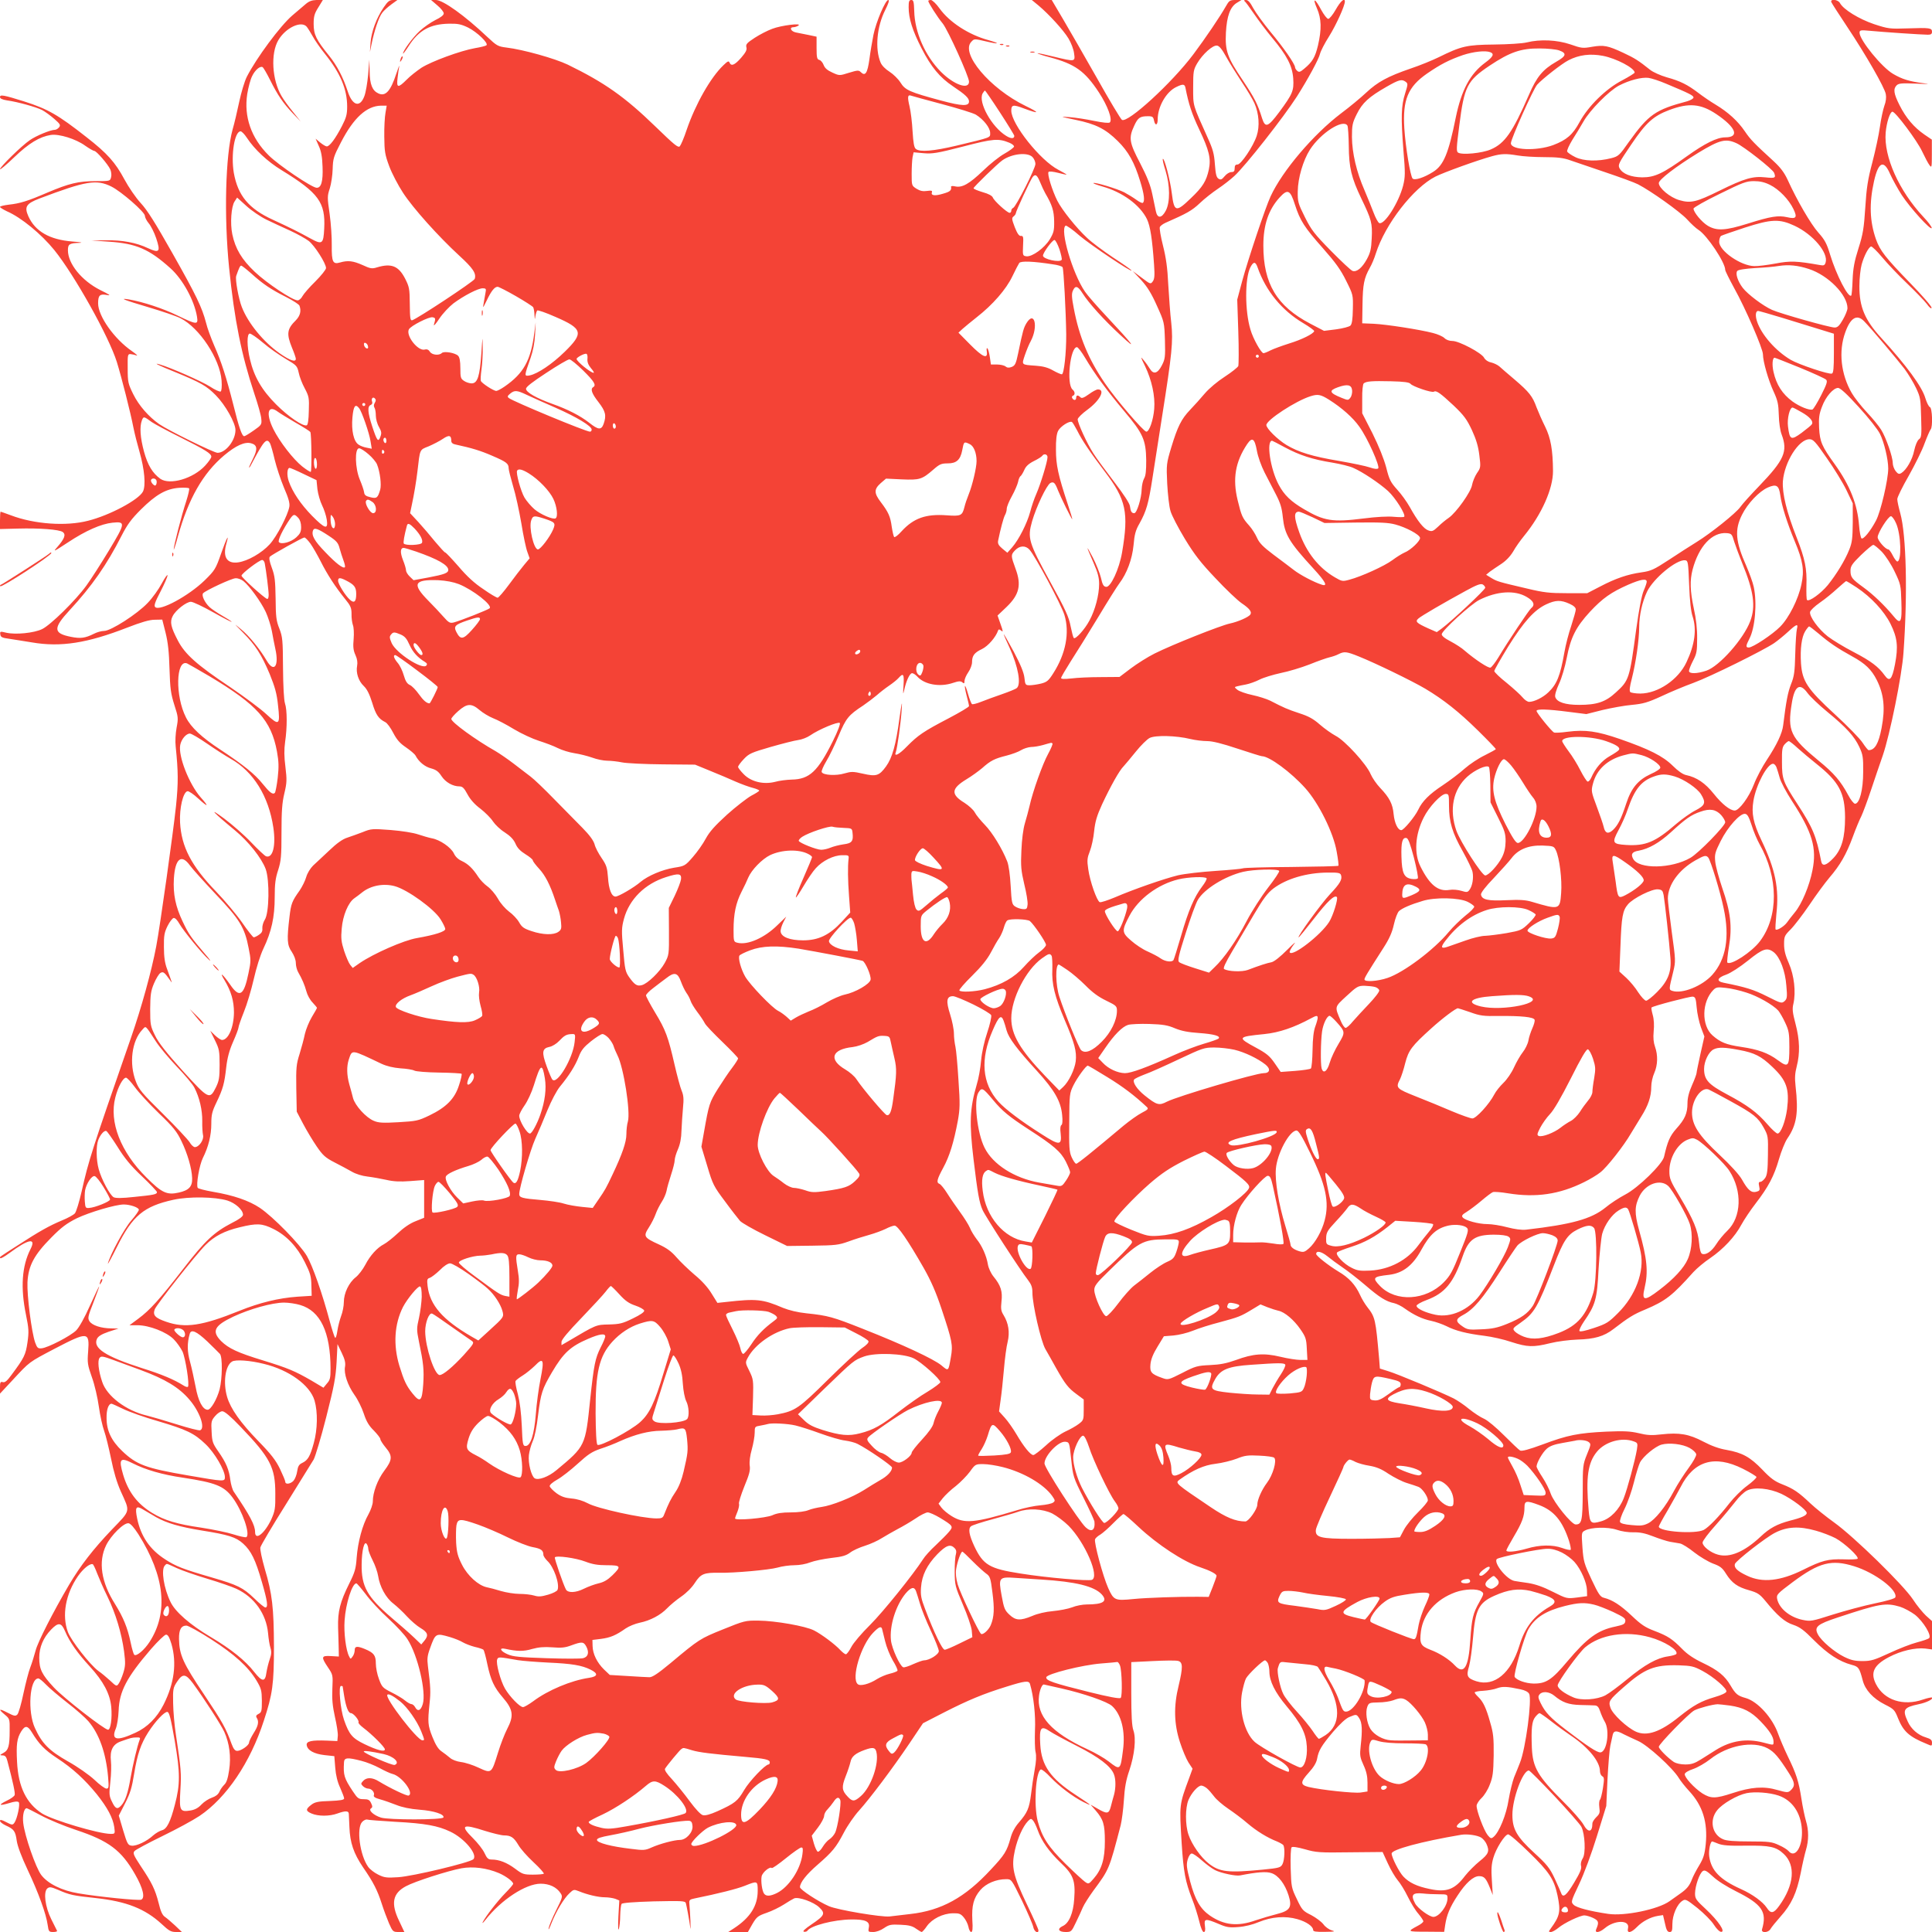 <?xml version="1.0" standalone="no"?>
<!DOCTYPE svg PUBLIC "-//W3C//DTD SVG 20010904//EN"
 "http://www.w3.org/TR/2001/REC-SVG-20010904/DTD/svg10.dtd">
<svg version="1.0" xmlns="http://www.w3.org/2000/svg"
 width="1280pt" height="1280pt" viewBox="0 0 1280 1280"
 preserveAspectRatio="xMidYMid meet">
<g transform="translate(0,1280) scale(0.1,-0.1)"
fill="#f44336" stroke="none">
<path d="M2024 12772 c-18 -15 -57 -49 -88 -75 -80 -69 -237 -281 -301 -406
-15 -30 -37 -104 -50 -165 -13 -61 -32 -144 -44 -184 -47 -171 -58 -573 -23
-917 35 -346 82 -577 166 -830 24 -71 46 -148 47 -169 4 -38 2 -42 -50 -78
-30 -21 -58 -38 -63 -38 -15 0 -35 58 -72 208 -47 185 -80 287 -127 393 -21
49 -46 116 -54 151 -27 102 -63 178 -223 461 -112 198 -166 285 -210 332 -33
36 -80 105 -108 157 -60 112 -113 172 -252 280 -187 147 -255 186 -412 236
-134 42 -160 47 -160 29 0 -10 15 -17 46 -22 72 -10 193 -44 233 -64 20 -11
56 -37 81 -59 39 -34 43 -41 31 -56 -7 -9 -20 -16 -27 -16 -29 0 -124 -39
-167 -69 -54 -37 -197 -177 -197 -192 0 -6 42 29 94 79 97 93 168 136 243 148
54 8 165 -26 227 -71 27 -19 55 -35 61 -35 14 0 90 -88 106 -123 6 -14 9 -37
5 -51 -6 -26 -8 -26 -102 -26 -114 0 -176 -15 -320 -76 -130 -56 -181 -72
-256 -80 -32 -4 -58 -10 -58 -15 0 -4 21 -17 46 -29 95 -41 228 -151 314 -257
134 -166 361 -572 414 -741 31 -100 91 -336 110 -435 8 -40 26 -111 40 -159
34 -119 43 -225 23 -265 -29 -55 -220 -157 -363 -193 -146 -38 -357 -23 -512
36 -35 13 -66 24 -68 24 -2 0 -4 -26 -4 -57 l0 -58 117 3 c147 4 276 -6 299
-23 22 -16 12 -44 -37 -100 -30 -34 -24 -31 72 32 118 78 219 122 294 130 88
9 87 -1 -22 -182 -53 -88 -121 -194 -151 -235 -72 -99 -237 -261 -293 -288
-54 -26 -175 -38 -237 -24 -41 10 -43 9 -40 -11 2 -18 12 -23 58 -29 30 -5 98
-15 151 -24 191 -33 368 -5 632 98 93 36 147 52 182 52 l50 1 22 -87 c16 -64
23 -129 26 -240 4 -131 9 -165 32 -238 26 -80 27 -88 15 -151 -7 -38 -10 -91
-6 -125 17 -167 18 -238 2 -395 -19 -178 -105 -792 -131 -929 -31 -164 -98
-407 -167 -605 -263 -757 -280 -810 -327 -1018 -16 -70 -36 -136 -45 -146 -9
-10 -47 -31 -84 -46 -86 -36 -150 -72 -292 -164 -134 -86 -125 -79 -117 -87 3
-3 29 12 59 34 127 94 180 104 140 26 -57 -112 -67 -255 -30 -434 19 -93 20
-114 10 -184 -12 -82 -21 -101 -105 -214 -29 -40 -44 -53 -58 -49 -16 4 -19 0
-19 -35 l0 -41 83 89 c115 124 105 117 282 210 217 113 229 112 219 -20 -6
-74 -4 -89 25 -171 18 -49 38 -137 46 -195 8 -58 24 -130 35 -160 11 -30 31
-113 46 -185 17 -86 39 -159 64 -215 63 -140 68 -122 -59 -254 -123 -129 -207
-237 -283 -365 -105 -179 -207 -378 -222 -436 -9 -33 -24 -83 -35 -111 -11
-27 -31 -106 -46 -175 -14 -68 -32 -130 -40 -138 -12 -12 -21 -11 -65 12 -58
30 -64 25 -17 -14 31 -26 32 -29 31 -105 0 -102 -8 -130 -42 -148 -25 -14 -25
-15 -5 -16 17 0 25 -9 32 -37 37 -140 53 -214 48 -226 -3 -8 -26 -25 -52 -37
-59 -29 -52 -36 16 -16 34 11 56 13 63 6 11 -11 -10 -111 -29 -137 -11 -15
-16 -15 -54 5 -30 16 -41 18 -41 8 0 -7 18 -21 40 -31 53 -24 62 -37 71 -101
5 -35 31 -105 73 -194 71 -150 122 -291 132 -364 6 -43 9 -46 36 -46 16 0 28
3 26 8 -2 4 -19 38 -38 76 -41 82 -54 182 -26 205 14 11 24 10 69 -9 80 -35
101 -39 250 -55 205 -22 328 -71 438 -172 48 -45 62 -53 95 -53 l39 0 -45 43
c-25 23 -55 49 -67 57 -17 11 -29 37 -42 92 -23 90 -45 135 -119 245 -47 72
-53 85 -41 99 7 9 90 53 184 99 93 45 205 106 247 134 178 120 336 353 426
631 58 176 67 243 67 490 -1 258 -11 350 -61 517 -19 67 -32 128 -29 141 3 13
79 142 169 285 89 144 172 278 184 297 11 20 49 146 83 280 53 208 63 263 69
365 l6 120 28 -58 c21 -43 26 -67 22 -91 -9 -46 17 -123 62 -187 22 -30 49
-85 62 -124 17 -52 34 -81 67 -113 23 -24 43 -49 43 -57 0 -7 16 -32 35 -55
47 -56 45 -82 -9 -154 -45 -60 -76 -144 -76 -204 0 -18 -13 -56 -29 -85 -40
-70 -70 -183 -78 -287 -5 -73 -12 -97 -49 -171 -61 -123 -77 -185 -74 -293 2
-50 3 -113 4 -141 l1 -50 -52 3 c-65 4 -67 -5 -20 -75 33 -49 33 -51 29 -141
-3 -71 1 -114 17 -187 12 -52 21 -109 19 -127 l-3 -33 -70 3 c-101 4 -137 -4
-133 -30 5 -34 48 -58 118 -66 l65 -7 6 -76 c4 -51 15 -96 33 -134 14 -32 26
-63 26 -70 0 -10 -26 -14 -94 -17 -76 -2 -100 -7 -122 -24 -40 -30 -40 -42 0
-59 44 -19 119 -19 171 0 53 19 75 19 76 -2 0 -10 2 -50 4 -89 4 -103 28 -173
90 -265 68 -98 96 -153 125 -244 12 -38 34 -96 47 -127 25 -56 27 -58 64 -58
l38 0 -34 72 c-57 117 -44 184 44 231 56 31 280 103 368 119 76 14 169 2 249
-32 48 -21 94 -56 94 -71 0 -4 -23 -32 -52 -61 -52 -53 -131 -155 -150 -193
-5 -11 3 -4 18 15 104 133 267 240 366 240 58 0 106 -23 132 -63 15 -22 13
-28 -29 -112 -25 -50 -47 -103 -50 -120 -3 -17 5 -2 18 32 30 77 82 165 120
200 26 25 30 26 60 14 58 -24 131 -41 174 -41 23 0 54 -5 69 -10 l27 -11 -6
-107 c-3 -63 -2 -97 3 -82 4 14 9 54 9 90 1 36 5 70 9 76 4 7 80 13 214 17
187 4 208 3 212 -12 5 -17 23 -113 30 -166 4 -26 -1 99 -7 165 -2 21 3 26 33
32 158 32 284 64 334 84 85 34 86 34 86 -33 0 -99 -49 -177 -155 -247 l-40
-26 65 0 65 0 30 53 c28 47 36 54 94 74 35 12 86 37 114 55 29 19 60 37 69 41
30 11 128 -24 165 -59 43 -41 38 -54 -51 -114 -44 -30 -61 -46 -50 -48 9 -2
19 1 23 6 21 34 176 74 291 75 94 1 125 -13 116 -54 -5 -28 -4 -29 29 -29 20
0 49 10 72 26 34 23 46 25 110 22 55 -2 79 -9 102 -26 17 -12 34 -22 38 -22 4
1 20 18 34 39 34 48 106 84 172 85 41 1 52 -3 72 -27 13 -15 27 -43 31 -62 3
-19 12 -35 18 -35 9 0 12 21 8 78 -5 97 8 147 53 200 38 44 105 72 172 72 34
0 35 -1 104 -143 38 -79 72 -158 75 -175 6 -30 34 -46 34 -21 0 7 -34 84 -76
171 -93 195 -105 248 -80 360 18 80 53 158 87 193 17 17 21 18 32 5 8 -8 22
-37 32 -65 26 -73 75 -142 152 -216 84 -79 99 -118 90 -239 -6 -96 -35 -163
-77 -181 -38 -18 -27 -39 20 -39 37 0 39 2 68 63 17 34 37 79 46 100 9 21 41
71 70 111 105 142 104 139 181 434 7 29 17 103 21 165 5 82 14 134 36 197 35
105 46 211 27 266 -10 28 -14 97 -14 246 l0 206 142 7 c78 4 154 5 168 1 32
-8 33 -41 4 -163 -34 -136 -31 -254 8 -374 17 -53 43 -114 57 -136 l27 -41
-21 -58 c-68 -184 -67 -176 -51 -438 12 -188 24 -252 70 -370 16 -39 36 -104
46 -144 10 -43 22 -72 30 -72 9 0 12 11 8 40 -7 49 2 51 90 14 53 -23 72 -26
132 -21 43 3 95 16 135 33 85 35 176 42 256 19 60 -17 104 -48 104 -72 0 -10
19 -13 78 -12 65 1 72 2 45 10 -18 5 -43 23 -55 40 -13 17 -49 44 -81 61 -55
27 -61 34 -95 106 -36 74 -37 81 -41 205 -2 73 1 133 6 138 6 6 39 1 89 -13
73 -21 95 -23 297 -20 l217 2 35 -76 c19 -42 49 -92 65 -111 17 -19 47 -68 67
-109 20 -41 51 -92 70 -113 18 -22 33 -44 33 -50 0 -6 -17 -20 -37 -30 -71
-38 -70 -39 55 -39 l120 -1 7 47 c10 65 31 117 82 194 54 83 104 128 142 128
34 0 46 -13 72 -77 l19 -48 -6 96 c-5 73 -3 108 10 151 17 60 74 151 97 155 8
2 71 -52 140 -120 134 -130 165 -178 188 -285 22 -106 16 -136 -45 -219 -15
-21 -15 -23 1 -23 9 0 31 12 49 27 39 33 144 83 173 83 12 0 39 -8 58 -17 37
-18 40 -29 20 -75 -11 -27 21 -23 57 7 66 56 168 56 154 0 -9 -37 20 -32 59 8
37 38 90 66 140 74 l33 5 13 -56 c9 -43 16 -56 31 -56 15 0 18 8 18 53 0 59
31 132 67 154 19 13 27 9 100 -49 43 -35 92 -84 108 -110 17 -27 38 -47 48
-47 31 -1 -18 72 -100 149 -67 62 -73 71 -73 106 1 50 30 134 52 148 13 8 26
1 66 -36 29 -28 93 -68 153 -98 174 -87 207 -136 173 -252 -8 -26 42 -24 56 2
6 11 36 48 67 83 72 80 107 157 133 287 11 58 27 127 35 154 19 63 19 130 0
192 -8 27 -22 93 -30 146 -18 117 -34 166 -91 283 -24 50 -52 116 -63 147 -37
106 -135 215 -215 238 -54 15 -67 26 -100 82 -38 65 -84 103 -185 151 -59 28
-102 57 -136 92 -66 67 -95 86 -184 120 -61 23 -88 41 -150 100 -75 71 -128
105 -184 119 -25 6 -36 23 -82 120 -50 107 -54 121 -61 214 -7 98 -6 100 17
112 41 22 150 25 210 5 31 -11 79 -18 112 -17 42 1 76 -6 130 -27 41 -16 91
-32 113 -36 21 -3 51 -9 65 -11 15 -3 57 -29 94 -59 37 -29 93 -62 124 -74 47
-17 62 -28 86 -67 39 -62 77 -89 154 -110 55 -16 69 -25 105 -68 82 -101 131
-143 187 -161 44 -15 70 -34 139 -104 88 -88 165 -139 248 -161 46 -12 51 -20
73 -103 16 -63 68 -120 147 -160 60 -30 65 -36 87 -91 35 -87 73 -122 188
-169 36 -16 37 -16 37 7 0 18 -8 25 -40 35 -52 15 -99 56 -121 106 -36 78 -27
93 72 114 54 11 99 34 89 44 -3 3 -30 -3 -60 -13 -131 -45 -257 -4 -311 102
-39 76 -15 127 87 180 78 41 173 63 239 56 l45 -6 0 94 0 94 -40 36 c-21 20
-61 68 -86 107 -63 96 -392 417 -522 510 -53 38 -124 95 -157 126 -79 75 -113
98 -187 127 -49 19 -77 39 -132 97 -81 84 -132 112 -237 131 -49 8 -101 27
-154 55 -95 50 -159 61 -276 48 -67 -8 -96 -6 -153 8 -57 13 -96 15 -215 10
-184 -9 -256 -23 -421 -85 -92 -34 -138 -46 -149 -40 -9 5 -56 50 -106 100
-53 53 -108 99 -132 110 -24 10 -69 40 -100 65 -31 26 -77 57 -102 70 -76 38
-372 162 -432 180 l-57 18 -5 66 c-23 261 -26 275 -78 341 -15 19 -37 55 -48
80 -31 68 -74 115 -144 156 -69 42 -147 104 -147 116 0 24 34 17 73 -14 23
-19 69 -53 103 -76 33 -22 101 -75 150 -117 93 -80 137 -108 191 -119 17 -4
50 -20 71 -36 59 -42 115 -69 174 -81 29 -6 74 -22 101 -35 60 -31 137 -50
251 -64 49 -6 130 -24 179 -41 106 -34 144 -36 257 -8 48 12 127 22 181 24
112 3 176 21 239 70 99 76 132 97 210 129 135 57 181 93 319 248 23 25 73 67
112 93 86 59 164 142 206 221 18 33 60 96 94 140 85 110 123 183 155 294 15
52 40 114 55 136 63 92 75 171 55 349 -6 53 -4 85 8 131 22 86 20 173 -8 280
-20 76 -23 99 -14 135 17 77 5 185 -30 266 -23 52 -32 86 -32 127 0 52 3 58
43 98 24 24 80 97 125 163 44 66 104 147 132 180 72 84 112 154 155 270 20 55
46 117 57 138 10 21 39 98 63 170 24 73 60 177 79 232 47 137 127 530 137 680
28 388 19 779 -21 924 -11 39 -20 81 -20 94 0 13 34 82 76 155 41 73 89 169
105 215 17 45 35 86 40 92 15 15 11 142 -5 148 -8 3 -21 30 -30 59 -22 76
-124 215 -293 400 -108 118 -145 205 -144 343 0 50 7 114 15 143 16 57 45 113
62 119 6 2 40 -31 75 -73 35 -42 109 -120 165 -173 55 -53 114 -114 130 -135
17 -24 30 -34 31 -25 2 8 -62 82 -142 164 -164 169 -199 214 -226 289 -42 120
-46 238 -13 386 29 129 65 144 107 46 16 -35 50 -97 77 -139 56 -85 192 -235
198 -218 2 6 -23 41 -57 76 -160 172 -261 397 -248 556 6 68 29 139 45 139 20
0 164 -193 196 -262 19 -40 41 -82 50 -93 14 -19 15 -13 15 75 l0 95 -50 34
c-68 47 -122 110 -164 194 -39 77 -43 108 -19 132 14 13 34 15 128 11 88 -4
98 -3 46 3 -91 12 -137 26 -197 61 -75 43 -223 225 -223 273 0 17 6 19 68 13
82 -8 346 -26 385 -26 20 0 27 5 27 19 0 26 -14 28 -160 23 -120 -4 -129 -3
-224 28 -100 34 -203 97 -226 140 -13 24 -66 29 -57 6 3 -8 51 -82 106 -165
122 -183 247 -400 255 -445 4 -21 1 -50 -10 -78 -8 -23 -22 -86 -29 -138 -7
-52 -30 -158 -50 -235 -30 -113 -39 -170 -47 -300 -9 -137 -15 -176 -45 -270
-27 -85 -36 -132 -39 -209 -2 -55 -6 -102 -9 -104 -19 -19 -99 136 -140 271
-22 73 -35 98 -78 146 -50 56 -142 214 -204 351 -22 47 -47 80 -89 119 -132
121 -156 145 -194 201 -46 68 -111 127 -194 177 -34 20 -86 56 -116 79 -70 53
-117 77 -208 102 -41 12 -90 34 -109 49 -78 62 -101 77 -178 113 -103 48 -129
53 -207 40 -61 -11 -70 -10 -144 16 -89 30 -200 35 -289 13 -28 -7 -123 -13
-215 -14 -183 -2 -218 -10 -370 -85 -41 -20 -124 -54 -184 -74 -151 -52 -218
-88 -295 -160 -36 -34 -111 -96 -166 -137 -183 -139 -388 -379 -467 -550 -34
-73 -149 -416 -189 -564 l-32 -120 7 -211 c4 -116 3 -219 0 -229 -4 -9 -44
-41 -90 -71 -48 -31 -103 -77 -132 -111 -27 -32 -70 -80 -97 -108 -59 -62 -83
-111 -125 -249 -32 -107 -33 -113 -27 -240 4 -72 13 -154 22 -182 8 -29 51
-111 95 -184 64 -105 105 -158 203 -261 67 -72 145 -146 174 -166 52 -35 68
-57 57 -74 -10 -17 -83 -49 -136 -60 -64 -14 -381 -140 -499 -199 -46 -23
-117 -68 -158 -99 l-74 -56 -126 -1 c-69 0 -156 -4 -193 -9 -48 -5 -68 -4 -68
3 0 6 29 55 63 109 35 54 117 186 182 293 64 107 128 208 141 225 50 66 85
160 94 253 6 71 14 100 39 143 46 83 60 131 86 299 13 85 42 270 64 410 66
417 74 498 61 620 -7 58 -15 173 -20 255 -5 110 -15 179 -35 258 -15 59 -24
114 -21 122 3 8 20 21 38 29 141 62 174 80 226 129 31 30 86 73 122 97 36 24
84 62 108 84 75 69 326 389 414 526 75 118 146 250 153 282 4 18 31 71 61 118
46 74 104 201 104 230 0 28 -29 2 -60 -53 -19 -34 -42 -62 -50 -62 -8 0 -29
27 -47 60 -40 76 -60 84 -28 10 30 -68 32 -139 7 -246 -19 -79 -37 -109 -91
-154 -26 -22 -34 -25 -46 -15 -8 7 -15 18 -15 24 0 21 -76 131 -163 235 -47
57 -98 128 -114 157 -20 38 -34 54 -48 54 -12 0 -16 -3 -9 -8 6 -4 33 -41 61
-82 28 -41 82 -113 121 -160 98 -117 134 -186 140 -270 5 -81 -3 -101 -93
-223 -74 -99 -92 -106 -113 -42 -30 97 -50 135 -127 251 -104 154 -119 196
-113 318 6 109 28 170 72 197 l31 19 -40 0 c-37 0 -42 -4 -64 -43 -38 -67
-136 -212 -214 -316 -143 -191 -436 -459 -474 -435 -8 5 -82 128 -164 274 -83
146 -184 322 -226 393 l-75 127 -66 0 -66 0 45 -37 c69 -58 165 -163 198 -218
17 -28 34 -72 37 -98 8 -57 9 -57 -136 -22 -56 14 -104 24 -106 22 -2 -2 33
-14 79 -26 169 -45 234 -91 328 -234 58 -89 91 -179 72 -198 -6 -6 -45 -2
-104 10 -52 11 -125 22 -164 25 -66 5 -64 4 41 -18 135 -28 198 -60 280 -141
70 -69 110 -141 148 -266 27 -87 32 -134 17 -143 -4 -3 -23 6 -42 20 -19 14
-55 36 -81 50 -48 24 -196 69 -204 61 -3 -2 24 -12 58 -22 134 -37 251 -123
297 -217 22 -47 35 -131 47 -303 5 -71 3 -94 -9 -110 -14 -19 -16 -18 -73 25
l-59 44 56 -60 c41 -45 68 -89 104 -170 49 -108 49 -110 53 -229 3 -110 1
-124 -20 -165 -28 -55 -56 -63 -80 -23 -9 15 -28 42 -42 58 -21 26 -20 21 10
-40 45 -94 68 -200 61 -284 -6 -75 -33 -151 -52 -151 -18 0 -202 214 -274 320
-109 159 -171 307 -207 498 -14 72 -15 96 -6 116 16 37 33 32 64 -17 41 -65
142 -177 253 -279 117 -109 84 -64 -95 127 -62 66 -126 139 -142 163 -82 119
-168 412 -128 437 5 3 47 -26 92 -66 73 -62 358 -253 344 -230 -3 5 -58 44
-123 86 -64 43 -141 100 -171 129 -71 66 -166 185 -197 246 -34 68 -69 180
-58 191 5 5 31 2 63 -6 30 -8 55 -13 56 -12 2 1 -23 16 -54 32 -119 61 -312
303 -312 392 0 39 12 42 85 14 102 -38 107 -30 10 17 -237 115 -435 350 -359
426 19 20 18 20 100 1 84 -20 94 -14 13 9 -132 36 -259 119 -325 211 -21 30
-47 54 -56 55 -10 0 -18 -3 -18 -6 0 -12 61 -108 96 -150 35 -44 174 -351 174
-385 0 -56 -100 -21 -186 65 -105 106 -174 263 -177 403 -2 62 -5 73 -19 73
-15 0 -18 -9 -18 -48 0 -74 25 -154 86 -273 63 -123 120 -192 208 -251 81 -54
106 -78 106 -100 0 -33 -45 -32 -186 6 -208 56 -237 69 -268 119 -15 24 -48
56 -73 72 -27 17 -51 41 -59 61 -38 90 -25 238 31 348 21 42 29 66 20 66 -19
0 -81 -146 -98 -230 -8 -41 -21 -115 -27 -163 -13 -92 -27 -114 -57 -85 -13
14 -22 13 -78 -4 -63 -20 -64 -20 -110 1 -33 15 -50 29 -58 50 -6 16 -19 32
-29 34 -15 4 -18 16 -18 79 l0 75 -52 11 c-29 6 -68 14 -85 17 -34 7 -46 35
-15 35 9 0 24 5 32 11 25 18 -115 1 -174 -22 -30 -11 -81 -37 -115 -59 -52
-34 -61 -43 -56 -63 5 -17 -4 -34 -35 -70 -43 -49 -66 -58 -77 -31 -5 12 -12
9 -40 -18 -85 -81 -185 -257 -244 -429 -17 -52 -38 -100 -45 -108 -11 -12 -36
9 -161 130 -204 198 -338 292 -582 411 -86 41 -296 100 -406 113 -56 7 -64 12
-125 69 -150 142 -295 246 -342 246 l-32 0 42 -36 c23 -19 42 -43 42 -53 0
-11 -20 -27 -56 -44 -30 -15 -77 -48 -104 -73 -46 -43 -110 -130 -110 -149 0
-4 18 19 39 52 66 103 142 144 266 146 58 1 80 -3 127 -26 58 -29 136 -103
121 -117 -4 -4 -39 -13 -76 -19 -96 -17 -287 -87 -355 -130 -31 -21 -76 -56
-98 -79 -57 -57 -68 -55 -60 11 3 28 8 63 11 77 3 14 -6 -8 -19 -47 -38 -117
-72 -154 -119 -132 -40 18 -57 59 -58 146 l-2 78 -8 -100 c-5 -55 -16 -119
-25 -142 -29 -78 -79 -64 -110 31 -31 95 -71 171 -123 236 -86 106 -103 141
-103 211 0 50 5 69 31 110 l30 49 -42 0 c-31 -1 -50 -8 -73 -28z m8 -149 c8
-10 26 -39 40 -64 14 -26 50 -78 80 -115 103 -128 148 -235 148 -350 0 -52 -6
-74 -35 -130 -43 -83 -81 -134 -100 -134 -7 0 -27 12 -44 26 l-30 25 21 -48
c16 -34 23 -73 25 -138 4 -97 -9 -141 -40 -139 -34 3 -252 150 -316 214 -117
115 -166 257 -143 407 7 43 21 96 32 118 20 42 54 70 70 60 6 -4 28 -42 50
-86 50 -100 86 -153 151 -221 l51 -53 -51 64 c-29 35 -63 82 -76 105 -63 107
-73 282 -21 370 48 82 152 131 188 89z m6091 -198 c21 -38 67 -112 102 -165
35 -52 74 -117 86 -144 30 -68 36 -152 15 -216 -23 -70 -104 -190 -127 -190
-14 0 -19 -7 -19 -25 0 -19 -5 -25 -22 -25 -12 0 -32 -12 -44 -27 -19 -23 -26
-26 -41 -17 -14 9 -19 29 -24 95 -5 71 -13 100 -49 179 -99 221 -95 204 -95
330 0 107 2 118 27 161 36 61 103 121 131 117 15 -2 33 -24 60 -73z m2207 41
c52 -19 48 -37 -21 -76 -87 -50 -128 -99 -178 -215 -110 -252 -161 -325 -254
-365 -57 -25 -191 -38 -217 -21 -12 8 -11 32 8 178 33 262 52 298 201 398 135
90 208 115 331 114 52 0 111 -6 130 -13z m-456 -12 c28 -11 18 -31 -34 -69
-100 -74 -157 -180 -195 -363 -48 -239 -81 -317 -149 -360 -59 -38 -123 -59
-137 -45 -15 15 -47 208 -55 333 -12 189 24 275 151 363 89 61 145 90 237 122
70 23 149 32 182 19z m746 -24 c88 -17 210 -81 210 -111 0 -4 -37 -27 -82 -51
-109 -56 -226 -172 -283 -277 -45 -83 -85 -118 -174 -152 -111 -41 -281 -34
-281 12 0 28 148 359 174 388 33 37 164 140 208 162 70 36 144 45 228 29z
m417 -184 c158 -66 183 -79 183 -92 0 -7 -19 -18 -42 -25 -211 -56 -255 -87
-386 -269 -63 -90 -70 -96 -117 -108 -89 -23 -183 -20 -238 7 -27 13 -51 30
-54 37 -3 8 13 42 34 77 22 34 55 89 74 122 43 76 169 203 235 238 69 36 151
57 196 51 21 -3 73 -20 115 -38z m-1724 12 c16 -12 15 -17 -4 -78 -26 -81 -28
-158 -11 -376 13 -153 12 -177 -2 -234 -29 -112 -123 -261 -158 -248 -8 4 -25
35 -38 70 -13 34 -40 101 -60 148 -53 121 -82 246 -83 352 0 78 3 94 32 152
37 75 80 114 197 181 84 48 101 52 127 33z m-1459 -40 c21 -108 43 -174 91
-275 66 -139 79 -193 64 -266 -17 -77 -40 -115 -119 -190 -98 -95 -111 -92
-126 29 -11 90 -50 241 -60 231 -3 -3 5 -38 18 -78 30 -98 31 -208 2 -264 -27
-52 -56 -54 -66 -5 -4 19 -15 71 -24 115 -12 58 -34 114 -80 203 -73 139 -77
168 -40 248 25 55 39 64 92 64 30 0 35 -4 40 -30 8 -36 24 -30 24 9 0 84 56
182 122 214 45 22 57 21 62 -5z m-1229 -163 c52 -80 95 -150 95 -155 0 -20
-22 -20 -54 0 -96 59 -187 223 -156 281 6 10 13 19 16 19 2 0 47 -65 99 -145z
m-383 55 c105 -28 206 -59 224 -70 51 -32 94 -87 94 -120 0 -33 14 -28 -223
-85 -153 -36 -242 -44 -269 -22 -12 9 -17 39 -22 117 -3 58 -12 132 -20 165
-15 63 -13 80 11 71 8 -3 100 -28 205 -56z m5129 -66 c131 -88 156 -154 59
-154 -54 0 -135 -40 -255 -126 -157 -113 -211 -139 -295 -139 -74 1 -130 23
-150 60 -12 23 -7 33 77 157 98 145 146 189 252 229 130 49 209 42 312 -27z
m-8817 9 c-5 -27 -9 -97 -8 -158 1 -98 4 -119 33 -197 18 -48 59 -126 91 -175
67 -103 235 -290 372 -416 93 -85 115 -119 103 -155 -5 -16 -385 -267 -415
-274 -12 -2 -14 16 -15 107 -1 103 -3 114 -32 171 -43 82 -90 101 -184 73 -34
-11 -45 -9 -97 15 -63 28 -97 32 -149 17 -48 -14 -56 3 -55 112 1 51 -5 144
-14 209 -16 110 -16 119 1 170 9 29 18 87 19 128 2 69 6 83 55 177 84 163 170
241 265 243 l38 0 -8 -47z m6373 -85 c4 -7 8 -67 9 -133 1 -145 17 -212 83
-350 68 -141 74 -164 69 -264 -3 -71 -9 -95 -32 -138 -32 -58 -67 -87 -95 -78
-10 3 -74 63 -143 133 -111 113 -130 138 -173 224 -45 90 -48 102 -47 170 1
88 35 205 81 277 71 110 219 205 248 159z m-7292 -80 c51 -78 138 -159 230
-215 246 -151 292 -214 283 -387 -5 -103 -13 -109 -91 -66 -82 45 -132 70
-249 124 -160 73 -232 160 -259 311 -20 119 5 275 45 275 7 0 26 -19 41 -42z
m5053 -34 c19 -8 32 -19 30 -26 -3 -7 -31 -28 -63 -46 -33 -18 -97 -69 -142
-113 -91 -87 -138 -114 -184 -104 -16 4 -29 3 -28 -2 4 -24 -6 -33 -52 -46
-55 -17 -83 -13 -75 9 4 11 -3 13 -32 9 -27 -4 -46 0 -69 14 -33 21 -33 21
-33 100 0 43 3 93 6 110 l7 32 66 -6 c58 -5 90 0 261 44 203 53 235 55 308 25z
m4817 -3 c49 -22 240 -172 249 -196 13 -34 7 -37 -58 -30 -83 9 -139 -7 -305
-89 -152 -75 -189 -84 -265 -62 -62 18 -136 80 -136 113 0 23 111 108 262 201
142 86 181 96 253 63z m-4665 -91 c11 -11 20 -32 20 -46 0 -30 -129 -284 -147
-291 -7 -3 -13 -11 -13 -19 0 -8 -5 -14 -11 -14 -16 0 -103 79 -111 101 -5 12
-28 25 -68 36 -33 10 -60 21 -60 26 0 8 158 162 191 185 63 44 166 55 199 22z
m3215 10 c33 -6 112 -11 175 -11 88 0 128 -5 170 -20 30 -10 135 -46 232 -79
98 -33 197 -69 220 -81 84 -43 278 -181 325 -232 26 -29 60 -60 76 -70 57 -36
177 -216 177 -265 0 -7 27 -61 59 -120 75 -134 191 -402 191 -440 0 -47 36
-172 71 -247 27 -59 32 -83 34 -155 1 -49 9 -104 19 -129 42 -112 17 -168
-149 -341 -56 -58 -112 -120 -125 -139 -28 -40 -195 -174 -291 -233 -39 -24
-120 -76 -182 -117 -101 -66 -119 -74 -182 -83 -92 -13 -171 -40 -274 -94
l-85 -44 -135 0 c-115 0 -153 4 -265 31 -189 44 -198 47 -236 70 l-34 21 24
20 c14 10 47 33 75 51 32 21 60 50 80 83 16 29 49 75 72 103 117 143 193 314
192 431 -1 139 -15 218 -52 293 -20 40 -45 97 -57 128 -26 73 -49 102 -145
184 -44 37 -90 77 -102 88 -12 10 -37 22 -55 26 -20 4 -37 16 -45 30 -15 32
-168 113 -211 112 -19 0 -40 7 -52 19 -11 11 -45 26 -77 34 -89 23 -309 57
-393 61 l-75 3 2 126 c2 131 10 173 48 241 13 22 31 65 40 95 62 195 249 436
395 510 58 29 277 108 375 135 62 17 93 18 170 5z m-3164 -177 c11 -27 26 -59
34 -73 46 -78 58 -117 59 -186 1 -62 -3 -76 -29 -120 -36 -58 -116 -116 -154
-112 -25 3 -26 5 -23 70 3 58 2 66 -14 65 -12 -2 -24 15 -41 58 -20 53 -21 61
-8 71 8 6 15 16 15 21 0 13 98 224 112 241 18 21 29 13 49 -35z m4836 -18 c60
-30 124 -96 155 -160 27 -56 19 -68 -42 -54 -59 13 -107 6 -259 -42 -150 -47
-206 -50 -266 -15 -40 24 -95 90 -95 114 0 7 77 51 172 97 154 76 178 85 228
85 40 0 71 -7 107 -25z m-10989 -11 c66 -33 222 -169 222 -194 0 -10 11 -32
25 -49 14 -16 37 -61 50 -100 30 -90 21 -100 -55 -65 -78 37 -171 54 -280 52
l-95 -1 115 -8 c182 -12 268 -49 410 -177 81 -73 157 -212 175 -319 9 -56 1
-56 -128 6 -95 47 -230 91 -322 107 -73 12 -32 -4 130 -52 88 -26 182 -58 210
-72 126 -63 262 -269 273 -413 3 -41 0 -69 -6 -73 -6 -3 -38 11 -71 33 -53 34
-259 125 -331 146 -51 15 -12 -5 100 -50 171 -70 209 -92 270 -154 63 -64 130
-183 130 -230 0 -69 -64 -151 -119 -151 -24 0 -325 148 -386 190 -70 49 -135
123 -172 198 -34 69 -37 80 -37 170 -1 91 0 97 19 96 11 -1 29 -5 40 -9 11 -4
-2 8 -30 28 -119 82 -225 233 -225 317 0 53 11 64 56 56 32 -6 24 0 -43 33
-122 62 -213 174 -213 263 0 41 10 47 78 49 26 1 4 5 -49 9 -150 12 -246 67
-291 167 -28 63 -15 84 74 118 309 117 377 128 476 79z m7841 -119 c35 -108
62 -150 186 -290 82 -93 117 -141 153 -214 47 -94 47 -95 45 -189 -1 -68 -6
-99 -16 -109 -8 -8 -51 -19 -95 -25 l-80 -10 -92 48 c-221 116 -310 265 -310
517 0 137 34 237 107 318 54 59 71 52 102 -46z m-6814 -100 c38 -18 109 -52
157 -73 48 -22 103 -53 123 -68 39 -30 115 -149 115 -180 0 -10 -32 -50 -71
-89 -39 -38 -77 -82 -85 -97 -8 -16 -23 -28 -32 -28 -34 0 -205 114 -284 189
-86 81 -129 153 -149 249 -15 72 -7 183 15 217 l17 26 62 -56 c34 -31 93 -71
132 -90z m10125 -41 c123 -58 225 -180 205 -244 -6 -18 -12 -21 -38 -16 -153
27 -196 29 -294 10 -54 -10 -117 -18 -140 -17 -89 1 -233 101 -233 161 0 17 6
34 12 39 7 4 78 29 158 55 177 57 229 59 330 12z m-4871 -155 c11 -34 18 -66
15 -70 -12 -21 -124 4 -124 27 0 20 62 104 76 104 7 0 21 -28 33 -61z m-45
-100 c33 -4 63 -13 66 -20 7 -11 22 -295 24 -444 1 -122 -15 -265 -29 -265 -7
0 -34 12 -59 26 -33 19 -67 28 -114 31 -97 7 -94 4 -72 70 11 32 28 74 39 93
51 96 25 207 -29 118 -18 -31 -23 -46 -55 -201 -14 -67 -20 -79 -42 -88 -18
-7 -30 -6 -41 3 -8 7 -34 13 -56 13 l-41 0 -7 49 c-4 27 -11 53 -16 58 -5 5
-7 -4 -4 -22 7 -51 -27 -37 -111 48 l-77 78 27 25 c16 14 58 49 95 78 105 82
194 184 235 270 20 42 41 82 46 89 11 14 93 11 221 -9z m1358 -21 c54 -155
161 -285 301 -368 42 -25 75 -49 74 -54 -6 -18 -82 -56 -167 -82 -47 -15 -102
-35 -122 -45 -21 -11 -42 -19 -47 -19 -15 0 -69 96 -86 155 -38 123 -38 341
-1 414 21 40 34 39 48 -1z m3652 -10 c129 -42 256 -172 256 -260 0 -13 -14
-47 -30 -75 -24 -42 -36 -53 -55 -53 -33 0 -359 92 -415 117 -60 27 -161 103
-194 146 -33 43 -50 96 -36 112 6 8 54 15 118 19 59 3 130 9 157 14 65 10 126
4 199 -20z m-10318 -31 c76 -69 130 -105 230 -155 45 -23 84 -48 88 -57 13
-35 5 -67 -24 -97 -59 -58 -63 -90 -25 -183 14 -33 25 -66 25 -72 0 -25 -38
-12 -107 36 -108 76 -209 199 -251 307 -21 53 -45 184 -37 206 19 55 26 68 33
68 5 0 35 -24 68 -53z m1752 -149 c59 -34 110 -67 114 -73 4 -5 8 -28 9 -50 2
-34 3 -36 6 -10 3 17 8 33 12 38 4 4 59 -15 122 -43 180 -78 188 -106 60 -231
-83 -81 -178 -145 -231 -156 -38 -7 -38 -7 5 115 17 48 27 101 30 155 l4 82
-9 -70 c-23 -183 -71 -269 -197 -356 -23 -16 -48 -29 -55 -29 -18 0 -96 51
-102 66 -3 7 -1 41 4 76 5 34 9 101 8 148 -1 79 -1 76 -9 -42 -10 -149 -25
-198 -64 -198 -14 0 -37 7 -50 16 -23 15 -25 23 -25 84 0 47 -5 73 -15 83 -20
20 -94 32 -108 18 -18 -18 -66 -13 -79 9 -8 13 -19 18 -34 14 -45 -12 -127 93
-105 134 13 24 134 85 157 80 20 -4 21 -8 9 -48 -4 -14 12 3 35 38 23 35 66
80 94 102 69 51 163 100 194 100 21 0 24 -4 19 -27 -3 -16 -8 -46 -12 -68 -7
-40 -7 -40 20 15 30 63 52 90 72 90 7 0 62 -28 121 -62z m8388 -143 c82 -25
193 -59 247 -76 l97 -30 0 -130 c0 -95 -3 -131 -13 -134 -18 -8 -220 60 -273
91 -100 59 -196 168 -224 257 -12 38 -8 67 8 67 5 0 76 -20 158 -45z m545 -24
c41 -41 226 -261 267 -315 25 -34 59 -90 76 -126 29 -61 31 -74 34 -196 4
-119 2 -133 -15 -145 -11 -9 -23 -38 -31 -74 -12 -60 -51 -128 -85 -149 -15
-9 -22 -7 -38 13 -10 13 -19 37 -19 53 0 41 -45 170 -77 221 -14 23 -57 76
-96 117 -38 41 -82 97 -98 125 -73 125 -89 278 -44 402 35 99 78 124 126 74z
m-10608 -142 c39 -34 107 -81 149 -106 73 -43 77 -47 87 -92 5 -26 23 -73 40
-104 28 -53 30 -64 27 -149 -1 -59 -6 -93 -14 -96 -25 -8 -121 57 -202 138
-95 95 -147 184 -174 300 -21 87 -21 170 -1 170 8 0 48 -27 88 -61z m695 -23
c3 -12 -1 -17 -10 -14 -7 3 -15 13 -16 22 -3 12 1 17 10 14 7 -3 15 -13 16
-22z m4752 -78 c61 -103 142 -214 259 -353 124 -147 143 -189 145 -325 0 -68
-3 -102 -14 -120 -8 -14 -15 -45 -16 -70 -1 -60 -32 -160 -49 -160 -18 0 -24
11 -29 47 -2 18 -42 79 -104 160 -55 72 -118 157 -138 189 -42 65 -104 200
-104 226 0 9 29 38 65 64 83 61 120 134 69 134 -9 0 -36 -14 -60 -32 -34 -24
-47 -29 -56 -20 -16 16 -28 15 -28 -3 0 -18 -16 -20 -26 -3 -4 6 -2 14 4 16
16 5 15 27 -2 41 -42 35 -16 281 29 281 7 0 32 -33 55 -72z m-3298 -5 c-2 -21
5 -40 23 -62 15 -17 23 -31 18 -31 -20 0 -113 76 -113 92 0 10 52 38 65 34 6
-2 9 -17 7 -33z m4448 17 c0 -5 -4 -10 -10 -10 -5 0 -10 5 -10 10 0 6 5 10 10
10 6 0 10 -4 10 -10z m3585 -76 c88 -36 166 -72 173 -79 11 -10 6 -28 -32
-103 -25 -49 -51 -92 -58 -95 -20 -7 -85 19 -132 53 -67 49 -107 111 -126 196
-11 47 -7 94 7 94 4 0 79 -30 168 -66z m-8061 -19 c73 -72 88 -97 66 -110 -20
-12 -9 -43 35 -99 47 -61 54 -88 34 -145 -15 -41 -35 -40 -95 8 -59 46 -142
89 -244 125 -106 38 -175 77 -175 100 0 13 42 45 135 106 74 49 142 89 152 89
9 1 50 -33 92 -74z m5481 -88 c13 -17 141 -61 155 -52 16 10 43 -10 131 -92
69 -66 87 -91 121 -163 28 -61 42 -107 49 -166 10 -79 9 -83 -16 -119 -14 -21
-28 -56 -32 -77 -7 -47 -105 -184 -155 -219 -18 -12 -50 -38 -70 -58 -33 -31
-41 -34 -65 -25 -30 10 -71 61 -123 155 -19 34 -57 87 -84 116 -43 48 -52 65
-72 146 -16 59 -48 139 -91 226 l-68 133 0 95 c-1 53 4 98 10 103 17 14 55 17
180 14 88 -2 122 -7 130 -17z m-387 -42 c2 -16 -3 -39 -11 -49 -14 -19 -16
-19 -58 -2 -82 33 -87 48 -26 70 64 23 91 17 95 -19z m3356 -111 c66 -72 126
-148 141 -178 28 -56 55 -169 55 -230 0 -74 -50 -287 -81 -345 -37 -70 -83
-126 -96 -118 -5 4 -13 41 -16 84 -11 142 -60 266 -161 407 -86 119 -99 149
-104 241 -3 66 0 91 19 140 24 66 75 125 107 125 14 0 61 -43 136 -126z
m-8824 80 c30 -14 116 -53 190 -85 141 -62 240 -122 240 -145 0 -8 -5 -14 -11
-14 -27 0 -509 200 -538 223 -11 9 -9 14 9 29 29 24 45 23 110 -8z m5315 -32
c84 -53 159 -119 201 -179 54 -74 138 -263 125 -276 -6 -6 -27 -4 -55 6 -25 9
-117 28 -203 43 -179 30 -270 58 -350 106 -59 36 -133 109 -133 132 0 33 196
161 293 191 48 15 66 12 122 -23z m-6322 -21 c-7 -11 -8 -23 -2 -32 5 -8 9
-31 9 -53 0 -21 9 -55 21 -75 17 -30 18 -41 9 -65 -14 -38 -22 -28 -54 69 -30
92 -33 133 -10 142 8 3 13 12 10 20 -9 21 4 37 17 24 9 -9 8 -16 0 -30z m-63
-11 c0 -5 -4 -10 -10 -10 -5 0 -10 5 -10 10 0 6 5 10 10 10 6 0 10 -4 10 -10z
m-41 -24 c18 -22 68 -166 76 -220 l8 -49 -34 7 c-18 3 -42 12 -53 20 -33 21
-49 94 -41 181 7 76 19 92 44 61z m9557 -27 c55 -31 80 -61 68 -80 -3 -6 -34
-31 -67 -56 -71 -52 -80 -48 -91 41 -7 51 11 126 30 126 4 0 31 -14 60 -31z
m-10095 3 c13 -10 66 -42 117 -72 51 -29 95 -57 98 -62 8 -12 10 -259 3 -264
-4 -2 -29 14 -57 36 -60 48 -149 163 -191 247 -52 105 -36 165 30 115z m-836
-68 c17 -12 100 -57 185 -99 172 -86 210 -110 210 -131 0 -8 -18 -34 -41 -59
-79 -86 -234 -131 -297 -87 -51 37 -83 89 -108 180 -25 93 -30 164 -14 207 11
28 13 27 65 -11z m6132 -57 c32 -65 86 -144 183 -272 141 -186 159 -270 114
-535 -19 -111 -76 -233 -106 -228 -17 2 -24 15 -34 60 -8 32 -32 92 -54 135
-48 90 -46 81 5 -36 28 -64 37 -97 37 -140 0 -73 -26 -172 -64 -242 -31 -59
-93 -127 -104 -116 -4 4 -13 39 -21 78 -11 60 -33 109 -134 292 -145 265 -153
291 -121 404 28 96 96 239 121 253 22 11 31 2 51 -50 17 -43 89 -190 94 -190
2 0 -12 46 -31 103 -62 188 -77 256 -77 357 -1 64 4 105 14 125 15 30 76 69
92 59 5 -3 20 -29 35 -57z m-3057 27 c0 -8 -4 -14 -10 -14 -5 0 -10 9 -10 21
0 11 5 17 10 14 6 -3 10 -13 10 -21z m-1090 -96 c0 -11 10 -20 28 -23 106 -23
164 -40 244 -75 93 -40 108 -51 108 -83 0 -10 13 -62 29 -117 17 -54 41 -166
55 -247 13 -81 31 -167 40 -190 l15 -42 -36 -43 c-20 -24 -65 -82 -100 -130
-36 -49 -70 -88 -76 -88 -7 0 -50 25 -95 57 -58 38 -109 85 -164 150 -45 51
-84 93 -89 93 -4 0 -33 32 -66 71 -32 40 -82 98 -112 131 l-54 58 11 53 c15
69 30 159 38 227 17 147 13 139 74 163 30 13 73 35 95 50 40 27 55 24 55 -15z
m-430 1 c0 -11 -4 -17 -10 -14 -5 3 -10 13 -10 21 0 8 5 14 10 14 6 0 10 -9
10 -21z m5767 -64 c7 -41 29 -101 51 -145 21 -41 55 -107 76 -147 29 -56 39
-89 45 -150 12 -114 41 -164 204 -341 79 -86 96 -119 55 -106 -49 15 -145 65
-188 99 -25 19 -85 65 -134 101 -69 52 -93 77 -108 111 -11 25 -34 61 -52 81
-45 50 -51 64 -76 167 -35 143 -16 255 63 373 33 48 49 38 64 -43z m3776 -50
c48 -68 107 -164 130 -212 l42 -88 0 -125 c-1 -105 -4 -134 -23 -181 -28 -71
-85 -164 -142 -235 -45 -55 -125 -113 -138 -99 -4 3 -5 47 -4 95 4 112 -9 176
-64 317 -67 169 -97 294 -92 374 10 128 105 279 176 279 25 0 39 -15 115 -125z
m-10313 96 c5 -11 19 -59 30 -107 12 -49 39 -131 61 -184 30 -69 40 -103 36
-127 -10 -56 -82 -196 -130 -249 -53 -58 -145 -111 -210 -120 -74 -10 -103 36
-77 125 21 75 1 36 -35 -66 -36 -103 -41 -111 -109 -178 -106 -103 -298 -207
-328 -177 -9 9 -1 34 35 102 26 50 47 99 47 108 0 9 -17 -14 -38 -53 -20 -38
-62 -97 -94 -130 -69 -73 -243 -185 -288 -185 -17 0 -47 -8 -68 -19 -58 -29
-89 -33 -153 -20 -117 23 -118 57 -8 176 148 160 247 302 344 493 39 76 65
111 129 175 99 98 165 136 251 143 34 2 65 1 68 -4 3 -5 -6 -43 -19 -84 -31
-93 -84 -300 -83 -320 0 -8 13 31 28 87 69 248 165 417 306 536 79 66 137 92
179 80 41 -11 44 -38 12 -102 -14 -28 -26 -54 -26 -58 1 -4 8 6 16 22 83 157
101 178 124 136z m6723 -25 c97 -52 183 -80 314 -101 53 -9 116 -24 139 -35
62 -27 171 -100 230 -153 49 -45 120 -158 107 -171 -4 -3 -34 -3 -68 0 -38 4
-116 0 -201 -11 -206 -26 -261 -17 -394 61 -87 51 -132 94 -168 162 -56 104
-84 292 -44 292 2 0 41 -20 85 -44z m-2089 22 c27 -12 46 -58 46 -113 0 -43
-28 -161 -52 -220 -11 -27 -24 -65 -28 -83 -15 -59 -23 -63 -119 -56 -137 10
-218 -19 -297 -105 -23 -26 -45 -43 -50 -39 -4 5 -11 35 -16 68 -9 68 -22 97
-73 164 -45 59 -45 85 0 125 l35 30 105 -5 c118 -5 133 -1 210 66 40 35 52 40
95 40 57 0 83 24 95 87 11 58 11 59 49 41z m-3982 -68 c25 -21 50 -52 56 -67
20 -50 30 -134 21 -167 -16 -55 -23 -61 -66 -50 -30 7 -39 14 -41 34 -2 14
-15 51 -28 82 -32 76 -35 208 -5 208 10 0 38 -18 63 -40z m103 21 c3 -5 1 -12
-5 -16 -5 -3 -10 1 -10 9 0 18 6 21 15 7z m4395 -40 c0 -29 -46 -179 -74 -243
-14 -31 -32 -85 -41 -120 -20 -74 -74 -182 -119 -234 l-32 -36 -33 27 c-26 22
-32 34 -28 54 16 78 35 149 45 168 7 12 12 31 12 43 0 12 15 49 34 83 19 34
37 77 41 94 3 18 11 36 17 39 5 4 16 22 24 40 10 24 28 41 63 59 27 13 52 29
56 35 11 17 35 11 35 -9z m-4840 -47 c0 -21 -4 -33 -10 -29 -5 3 -10 22 -10
41 0 21 4 33 10 29 6 -3 10 -22 10 -41z m-87 -65 l84 -40 6 -60 c4 -32 18 -81
31 -107 13 -26 27 -69 31 -95 10 -68 -11 -62 -98 26 -75 77 -129 157 -154 229
-14 41 -11 88 6 88 5 0 47 -18 94 -41z m1490 5 c66 -41 137 -115 163 -169 24
-50 32 -119 15 -129 -16 -10 -99 25 -140 60 -23 20 -52 54 -66 77 -25 43 -58
164 -49 179 9 14 33 9 77 -18z m-2468 -44 c4 -6 4 -18 1 -27 -5 -12 -9 -13
-21 -3 -8 7 -15 19 -15 26 0 16 26 19 35 4z m10760 -102 c9 -68 45 -182 96
-305 54 -129 64 -192 44 -284 -20 -98 -83 -223 -141 -281 -50 -51 -181 -138
-208 -138 -21 0 -20 11 4 58 38 72 52 237 29 344 -6 29 -29 91 -49 138 -72
162 -79 239 -29 339 37 75 113 155 171 181 57 25 74 15 83 -52z m-9327 -44
c28 -20 31 -74 4 -74 -20 0 -57 64 -47 81 8 13 17 11 43 -7z m6228 -101 l79
-38 205 3 c163 2 217 0 265 -13 71 -19 159 -66 163 -88 4 -19 -62 -82 -103
-98 -16 -7 -52 -29 -80 -50 -52 -39 -206 -109 -286 -130 -44 -12 -49 -11 -95
16 -108 63 -189 166 -236 298 -36 101 -37 137 -2 137 6 0 47 -17 90 -37z
m-6720 -4 c12 -13 19 -35 19 -61 0 -32 -7 -45 -32 -68 -35 -32 -98 -49 -115
-32 -10 10 25 83 74 155 23 32 29 33 54 6z m244 -41 c0 -15 -4 -28 -9 -28 -12
0 -21 26 -21 63 1 30 1 31 15 13 8 -11 15 -32 15 -48z m1386 36 c72 -24 76
-29 59 -71 -21 -50 -84 -133 -101 -133 -28 0 -62 148 -44 194 11 31 20 31 86
10z m8956 -31 c33 -73 38 -253 8 -253 -5 0 -19 18 -30 40 -11 22 -24 40 -29
40 -19 0 -71 59 -71 81 0 28 70 139 88 139 7 0 23 -21 34 -47z m-9815 -35 c38
-41 56 -75 49 -94 -6 -16 -111 -20 -121 -5 -4 8 3 52 21 119 5 19 18 14 51
-20z m-567 -49 c50 -33 61 -46 70 -82 6 -23 18 -59 26 -81 8 -21 12 -41 9 -44
-11 -11 -59 25 -130 100 -73 75 -93 112 -81 144 8 21 32 12 106 -37z m9310
-39 c10 -30 33 -93 52 -140 77 -187 91 -286 54 -385 -44 -118 -205 -299 -290
-328 -64 -22 -116 -22 -116 -2 0 9 12 39 27 68 24 46 27 63 27 147 1 61 -7
132 -22 198 -25 118 -27 186 -8 259 41 154 129 248 225 241 33 -3 36 -6 51
-58z m-9433 -12 c17 -24 47 -77 68 -118 42 -84 97 -169 161 -248 37 -45 43
-59 43 -100 -1 -26 4 -58 9 -73 6 -14 8 -55 5 -92 -5 -52 -2 -77 12 -107 12
-26 15 -50 11 -71 -9 -46 9 -101 44 -134 22 -21 38 -54 56 -111 24 -80 42
-106 86 -128 13 -6 36 -38 53 -71 24 -46 44 -69 84 -96 29 -20 58 -44 64 -55
21 -41 63 -75 104 -85 32 -9 48 -20 68 -51 27 -41 75 -68 119 -68 20 0 31 -11
53 -52 18 -34 48 -68 86 -96 32 -25 69 -62 83 -84 14 -21 48 -54 77 -72 37
-24 59 -46 72 -75 12 -29 33 -50 67 -71 26 -16 48 -34 48 -40 0 -6 19 -31 42
-56 40 -43 73 -107 105 -204 8 -25 20 -58 26 -75 5 -16 12 -51 14 -76 4 -40 2
-49 -18 -63 -32 -22 -103 -20 -177 5 -52 17 -65 27 -83 59 -12 21 -42 53 -66
70 -25 19 -57 55 -74 86 -17 30 -48 66 -69 81 -21 15 -48 43 -61 63 -37 57
-68 86 -108 105 -25 11 -44 29 -54 51 -19 40 -93 91 -146 100 -20 4 -61 16
-91 26 -32 11 -107 23 -182 29 -121 9 -129 9 -185 -14 -32 -12 -78 -29 -103
-37 -31 -10 -69 -37 -119 -85 -41 -38 -89 -84 -107 -100 -18 -18 -38 -50 -45
-75 -7 -25 -27 -65 -44 -90 -50 -70 -57 -87 -67 -174 -18 -151 -16 -188 15
-232 16 -25 27 -53 27 -75 0 -18 7 -45 15 -59 27 -47 43 -85 55 -128 6 -24 24
-57 41 -74 16 -17 29 -33 29 -35 0 -3 -15 -30 -34 -61 -19 -32 -39 -82 -46
-112 -6 -30 -22 -90 -35 -132 -22 -69 -24 -91 -22 -230 l3 -153 42 -80 c23
-44 64 -112 90 -150 41 -60 58 -75 118 -106 38 -19 89 -47 114 -61 27 -16 69
-29 105 -33 33 -4 89 -14 125 -22 47 -11 90 -13 158 -8 l92 7 0 -125 0 -125
-57 -23 c-37 -14 -80 -44 -118 -80 -33 -31 -74 -63 -91 -72 -45 -23 -92 -75
-124 -137 -16 -30 -44 -67 -63 -82 -45 -35 -79 -105 -79 -165 0 -25 -8 -67
-18 -92 -9 -25 -21 -70 -25 -99 -4 -30 -11 -50 -15 -45 -4 4 -20 53 -35 108
-49 184 -114 369 -152 434 -46 78 -224 260 -312 319 -72 48 -174 83 -310 106
-52 9 -98 21 -101 26 -12 20 11 152 34 198 37 74 56 150 56 227 0 60 5 81 35
143 42 88 52 123 64 232 7 61 20 110 45 167 20 45 36 88 36 95 0 8 16 54 36
104 20 49 49 146 65 216 17 75 43 159 64 203 54 113 75 209 75 341 0 89 5 126
23 180 19 61 22 90 22 249 0 141 4 197 19 259 17 71 17 90 7 175 -9 70 -9 115
-2 166 14 94 14 212 -1 255 -7 22 -12 112 -13 235 -1 185 -3 205 -24 260 -21
52 -24 79 -25 200 -2 119 -5 149 -25 203 -16 43 -20 67 -13 74 14 14 215 126
228 127 6 1 24 -18 41 -41z m10411 -54 c25 -27 62 -83 85 -132 39 -81 41 -90
44 -196 5 -143 -4 -158 -54 -96 -58 70 -133 142 -198 189 -76 55 -85 67 -85
110 0 30 10 45 69 103 39 37 75 68 82 68 7 0 32 -21 57 -46z m-5647 14 c39
-44 210 -364 231 -432 36 -117 9 -258 -74 -387 -31 -49 -42 -58 -81 -68 -25
-6 -59 -11 -75 -11 -28 0 -30 3 -35 50 -4 35 -26 88 -71 173 -36 67 -66 119
-66 115 0 -3 17 -44 39 -90 57 -125 78 -242 47 -267 -7 -6 -51 -24 -97 -40
-46 -16 -108 -38 -137 -50 -30 -12 -57 -19 -62 -16 -5 3 -17 33 -26 66 -22 77
-30 70 -10 -9 9 -33 16 -64 16 -70 0 -6 -61 -42 -137 -82 -163 -85 -201 -111
-273 -184 -54 -56 -89 -73 -75 -39 10 28 33 191 39 283 4 65 1 52 -15 -60 -23
-174 -48 -262 -89 -318 -45 -62 -65 -68 -152 -48 -67 15 -77 15 -123 2 -55
-17 -143 -12 -151 9 -3 7 11 39 30 71 20 32 57 109 82 169 49 117 65 137 163
201 29 20 70 51 90 68 20 18 56 46 81 63 25 17 54 40 64 52 31 35 37 25 32
-51 -4 -57 -3 -64 4 -32 13 62 37 114 53 114 8 0 22 -10 33 -21 48 -55 151
-73 239 -43 36 12 50 13 61 3 11 -9 14 -8 14 9 0 12 11 38 25 58 14 20 25 50
25 66 0 44 15 64 66 88 41 20 92 79 107 124 3 8 9 7 20 -2 14 -12 13 -5 -4 43
l-20 57 60 57 c84 81 99 145 60 251 -32 88 -33 93 -5 123 31 33 70 35 97 5z
m-4065 -12 c144 -50 214 -90 214 -122 0 -20 -26 -30 -132 -50 l-98 -18 -25 24
c-14 13 -25 32 -25 41 0 10 -9 41 -20 68 -20 51 -18 81 4 81 7 0 44 -11 82
-24z m-1002 -78 c9 -46 26 -180 26 -209 0 -17 -4 -29 -10 -27 -20 6 -170 142
-170 154 0 14 118 104 137 104 7 0 15 -10 17 -22z m9437 -143 c4 -105 12 -177
23 -209 28 -86 15 -186 -41 -304 -54 -115 -188 -206 -305 -207 -31 0 -62 5
-67 10 -7 7 -4 35 10 88 27 107 49 258 49 342 0 78 20 167 52 235 43 89 196
215 253 208 19 -3 20 -13 26 -163z m-9578 25 c39 -31 117 -138 148 -205 15
-33 33 -89 40 -125 6 -36 17 -89 23 -118 26 -115 -8 -162 -57 -79 -46 78 -117
165 -170 208 -51 42 -50 42 12 -21 84 -85 123 -146 178 -276 35 -87 47 -129
55 -207 15 -132 8 -138 -77 -59 -36 34 -145 115 -242 181 -220 147 -298 217
-345 308 -46 88 -54 123 -34 161 20 40 91 95 121 95 13 0 81 -32 150 -71 69
-39 123 -66 120 -62 -3 5 -31 23 -63 41 -31 18 -69 43 -84 57 -32 30 -55 79
-42 92 20 20 190 99 215 99 15 1 38 -8 52 -19z m680 4 c55 -28 67 -44 67 -90
0 -51 -14 -63 -42 -37 -30 26 -78 104 -78 125 0 22 12 23 53 2z m747 -24 c93
-37 225 -140 204 -160 -10 -10 -195 -83 -238 -94 -25 -6 -33 -2 -70 40 -22 25
-66 72 -97 103 -112 113 -97 143 66 137 52 -3 99 -12 135 -26z m7870 16 c0 -7
-9 -34 -20 -59 -13 -30 -31 -121 -50 -259 -44 -327 -47 -336 -135 -416 -68
-63 -126 -82 -243 -82 -92 0 -147 18 -158 52 -4 13 6 46 25 88 18 38 40 114
51 171 26 136 61 205 154 306 84 90 140 129 253 179 83 36 123 43 123 20z
m1391 -38 c96 -64 182 -157 224 -241 46 -93 52 -151 30 -267 -20 -104 -36
-120 -69 -74 -40 56 -90 94 -205 154 -64 33 -141 80 -172 104 -62 49 -121 130
-117 161 2 11 30 38 66 63 35 24 86 66 115 93 29 26 55 48 58 49 4 0 35 -19
70 -42z m-2461 -2 c0 -13 -222 -221 -288 -270 l-33 -24 -57 25 c-77 35 -88 45
-65 65 20 18 170 105 313 183 71 39 99 50 113 43 9 -5 17 -15 17 -22z m275
-61 c47 -27 57 -53 29 -75 -16 -14 -155 -222 -217 -326 -21 -34 -44 -64 -52
-67 -13 -6 -102 53 -172 113 -17 16 -59 43 -93 61 -41 21 -60 38 -58 48 5 27
194 199 248 226 117 59 236 67 315 20z m283 -45 c27 -12 42 -25 42 -38 0 -10
-14 -58 -30 -108 -17 -49 -37 -127 -45 -173 -28 -159 -50 -214 -107 -268 -35
-34 -94 -63 -127 -63 -11 0 -30 13 -43 29 -13 16 -60 59 -105 96 -46 36 -83
72 -83 79 0 7 42 80 92 162 103 165 173 243 252 280 62 29 97 30 154 4z
m-7218 -102 c0 -7 -24 -39 -53 -71 -58 -65 -76 -67 -103 -15 -20 39 -10 49 71
77 71 24 85 25 85 9z m8725 -65 c-4 -16 -9 -90 -11 -166 -3 -118 -7 -148 -28
-200 -21 -54 -32 -110 -52 -272 -6 -53 -42 -129 -108 -229 -30 -45 -69 -118
-86 -163 -32 -84 -98 -173 -127 -173 -31 0 -85 43 -139 111 -56 70 -112 109
-183 124 -21 4 -54 27 -89 62 -65 64 -155 109 -350 177 -151 52 -228 63 -346
48 -43 -6 -84 -8 -90 -5 -16 7 -116 130 -116 143 0 14 73 12 211 -6 l119 -15
107 27 c60 14 147 30 195 34 73 7 103 15 195 57 59 28 155 68 213 89 112 41
463 215 534 263 23 16 65 50 92 75 57 53 69 56 59 19z m144 -31 c70 -60 125
-97 221 -150 88 -48 129 -88 164 -157 48 -96 57 -187 32 -318 -20 -105 -45
-147 -86 -147 -4 0 -22 22 -39 48 -17 27 -100 112 -184 189 -183 168 -217 220
-225 339 -6 95 4 173 28 212 11 18 23 32 26 32 3 0 32 -22 63 -48z m-9394 -6
c27 -12 40 -27 58 -68 22 -49 54 -84 103 -114 14 -9 16 -15 8 -24 -28 -28
-199 83 -229 149 -14 33 -16 43 -5 56 15 19 22 19 65 1z m123 -86 c23 -31 28
-50 13 -50 -13 0 -51 50 -51 66 0 22 15 16 38 -16z m2911 -40 c-22 -14 -34 2
-13 17 13 10 20 10 23 2 2 -6 -3 -15 -10 -19z m3313 -19 c110 -44 353 -162
441 -214 122 -73 222 -152 350 -278 64 -63 117 -118 117 -122 0 -3 -33 -21
-73 -41 -40 -19 -100 -59 -133 -88 -32 -29 -98 -79 -146 -111 -88 -58 -136
-106 -162 -162 -22 -46 -96 -135 -112 -135 -23 0 -45 46 -51 107 -6 67 -28
109 -89 173 -24 25 -52 66 -63 91 -27 66 -172 224 -232 254 -26 14 -73 47
-104 74 -43 38 -75 56 -138 76 -78 26 -99 35 -192 83 -22 11 -75 28 -117 37
-43 9 -88 25 -100 35 -21 17 -21 18 -2 23 10 3 37 8 58 12 22 4 62 18 90 32
27 14 91 33 141 44 51 10 137 36 191 57 54 22 114 43 132 47 18 4 45 13 60 21
38 19 52 18 134 -15z m-6238 -93 c75 -56 136 -105 136 -110 0 -11 -49 -108
-54 -108 -19 0 -41 19 -71 61 -19 27 -46 55 -60 61 -18 8 -29 26 -40 64 -8 29
-26 66 -40 82 -26 31 -32 52 -16 52 5 0 71 -46 145 -102z m-1375 -39 c314
-188 408 -292 446 -498 12 -67 13 -101 5 -174 -6 -51 -15 -96 -19 -100 -14
-14 -35 3 -81 60 -50 63 -128 126 -281 227 -122 80 -194 147 -227 213 -72 141
-67 385 7 358 7 -3 75 -42 150 -86z m4729 70 c1 -9 -2 -28 -8 -43 -9 -23 -13
-26 -25 -16 -26 22 -15 83 14 78 9 -2 17 -10 19 -19z m5857 -180 c17 -23 75
-79 130 -124 129 -106 180 -163 213 -233 24 -51 27 -68 26 -167 0 -118 -24
-210 -54 -210 -8 0 -29 26 -45 57 -50 93 -94 145 -196 228 -187 154 -208 197
-178 380 18 116 53 139 104 69z m-6209 -16 c-10 -10 -19 5 -10 18 6 11 8 11
12 0 2 -7 1 -15 -2 -18z m-2589 -97 c22 -19 62 -43 89 -54 27 -10 90 -43 139
-73 50 -30 124 -64 165 -77 41 -13 98 -34 125 -48 28 -14 77 -29 110 -34 33
-5 86 -18 117 -29 32 -12 77 -21 101 -21 25 0 69 -5 98 -11 30 -6 151 -12 269
-13 l215 -2 100 -41 c55 -22 132 -55 170 -72 39 -17 89 -35 113 -41 23 -6 42
-14 42 -18 0 -4 -24 -19 -53 -34 -28 -16 -101 -72 -160 -125 -81 -74 -116
-113 -141 -159 -18 -34 -56 -88 -85 -121 -52 -60 -55 -61 -126 -72 -78 -13
-172 -53 -220 -93 -44 -38 -147 -98 -167 -98 -26 0 -45 47 -50 128 -5 64 -10
80 -42 127 -20 29 -42 70 -47 92 -8 26 -33 60 -80 108 -38 39 -122 124 -187
190 -64 66 -135 134 -157 150 -22 17 -72 55 -111 85 -39 30 -93 67 -120 83
-131 74 -294 192 -294 214 0 6 21 30 46 52 58 51 87 53 141 7z m2340 -208
c-99 -199 -154 -251 -272 -253 -33 -1 -82 -7 -110 -15 -76 -19 -158 0 -207 50
-21 21 -38 43 -38 49 0 7 17 30 38 52 34 36 49 43 177 80 77 22 159 43 183 46
24 3 60 17 80 31 56 39 185 93 196 82 5 -5 -13 -54 -47 -122z m-4146 -14 c52
-36 122 -81 157 -101 151 -85 252 -248 283 -456 18 -121 -4 -206 -49 -190 -9
4 -53 45 -97 91 -44 47 -125 118 -180 159 -111 82 -73 41 70 -77 91 -75 177
-183 205 -257 27 -73 24 -293 -6 -337 -10 -16 -17 -41 -16 -56 2 -20 -4 -31
-22 -43 -14 -10 -30 -17 -35 -17 -5 0 -40 44 -77 98 -37 53 -116 147 -174 207
-163 169 -228 295 -237 455 -5 96 20 202 49 208 8 2 41 -20 72 -49 66 -60 73
-56 15 9 -76 87 -149 272 -135 346 7 38 39 76 64 76 10 0 61 -30 113 -66z
m6515 30 c33 -8 83 -14 112 -14 35 0 99 -16 201 -50 82 -27 155 -50 161 -50
49 0 192 -105 288 -212 89 -99 187 -296 208 -421 9 -49 14 -91 11 -93 -3 -3
-144 -6 -314 -8 -170 -1 -314 -5 -319 -9 -6 -3 -87 -11 -180 -17 -93 -6 -205
-19 -249 -29 -94 -23 -295 -93 -418 -146 -48 -20 -93 -35 -101 -32 -19 8 -65
138 -76 218 -9 60 -7 75 11 121 11 28 24 88 28 132 7 64 18 101 52 176 57 122
116 227 143 253 11 12 48 56 81 97 33 41 74 82 92 91 38 19 175 16 269 -7z
m2754 -14 c69 -24 96 -42 86 -58 -3 -6 -30 -24 -60 -41 -53 -30 -96 -80 -124
-144 -7 -16 -18 -27 -24 -25 -7 3 -28 36 -48 75 -19 38 -54 95 -78 126 -23 31
-42 61 -42 67 0 37 183 37 290 0z m1272 -48 c29 -26 85 -73 124 -104 148 -118
187 -191 188 -353 0 -134 -22 -213 -79 -272 -46 -48 -72 -55 -79 -20 -33 169
-55 222 -157 379 -96 148 -103 165 -103 279 -1 82 2 100 18 118 11 12 23 21
27 21 5 0 32 -21 61 -48z m-4939 32 c3 -3 -10 -34 -29 -69 -36 -65 -102 -249
-123 -345 -7 -30 -21 -82 -31 -115 -11 -37 -20 -106 -23 -180 -5 -104 -2 -133
19 -223 14 -56 24 -117 22 -135 -3 -28 -6 -32 -32 -30 -15 1 -38 9 -50 17 -21
13 -24 25 -30 136 -4 73 -13 138 -23 163 -33 84 -99 192 -148 242 -27 28 -58
65 -67 83 -9 17 -40 45 -68 63 -92 56 -89 94 13 156 32 19 79 53 104 74 56 50
82 63 162 83 35 9 79 25 96 36 18 11 48 20 66 21 19 0 54 6 79 13 59 17 56 17
63 10z m3903 -77 c54 -14 124 -61 124 -83 0 -8 -28 -27 -63 -42 -84 -39 -129
-92 -163 -196 -33 -101 -55 -144 -88 -175 -31 -29 -52 -22 -61 20 -4 18 -25
79 -46 135 -37 99 -38 104 -25 153 24 92 94 157 199 186 66 17 63 17 123 2z
m-864 -69 c20 -24 54 -74 78 -113 23 -38 53 -83 66 -98 15 -17 24 -41 24 -61
0 -81 -82 -241 -124 -241 -13 0 -36 35 -83 127 -73 146 -91 217 -74 298 14 63
47 130 65 130 7 0 29 -19 48 -42z m1757 -10 c5 -13 15 -45 22 -71 7 -27 43
-95 82 -155 134 -206 165 -309 135 -458 -20 -103 -71 -224 -117 -279 -20 -24
-43 -54 -52 -67 -18 -25 -66 -55 -75 -46 -3 3 0 50 5 103 19 167 -6 293 -99
488 -55 116 -67 178 -53 262 18 107 92 245 130 245 7 0 17 -10 22 -22z m-1895
-120 l1 -114 50 -100 c44 -87 50 -106 50 -159 -1 -42 -8 -73 -24 -105 -28 -54
-89 -120 -111 -120 -22 0 -164 221 -191 296 -49 140 -22 274 73 359 49 44 126
79 142 64 5 -4 9 -59 10 -121z m1221 58 c63 -19 151 -79 175 -119 34 -55 27
-73 -37 -106 -32 -16 -89 -57 -128 -90 -138 -120 -202 -147 -332 -139 -90 6
-95 14 -50 98 21 38 49 101 62 141 45 130 88 185 174 215 47 17 78 17 136 0z
m-1495 -194 c0 -108 22 -180 91 -302 32 -58 62 -120 65 -137 8 -40 -1 -93 -20
-118 -12 -17 -18 -18 -54 -7 -23 7 -58 10 -80 6 -74 -12 -130 33 -190 153 -45
88 -37 213 20 326 35 71 116 157 146 157 21 0 22 -4 22 -78z m1803 -62 c15
-17 27 -38 27 -48 -1 -24 -175 -203 -230 -235 -125 -73 -343 -77 -380 -7 -17
31 -7 47 37 54 68 13 136 52 213 122 97 89 133 115 195 136 63 23 103 16 138
-22z m202 -67 c12 -40 36 -96 52 -125 126 -222 127 -480 3 -644 -53 -71 -194
-163 -216 -141 -3 3 2 51 11 107 22 131 11 227 -45 388 -22 65 -43 142 -46
172 -5 50 -2 62 36 138 47 94 129 185 162 180 15 -2 25 -20 43 -75z m-1346 -8
c26 -52 22 -75 -12 -75 -48 0 -63 38 -41 108 7 25 31 11 53 -33z m-4669 -10
c52 -2 55 -3 58 -30 7 -58 -3 -72 -60 -79 -28 -4 -67 -14 -86 -22 -19 -8 -46
-14 -61 -14 -31 0 -144 45 -149 59 -2 5 9 18 23 27 43 28 178 73 200 67 11 -4
45 -7 75 -8z m3778 -199 c18 -71 30 -132 25 -136 -4 -4 -23 -6 -41 -3 -50 8
-64 38 -67 146 -3 97 6 130 33 125 12 -2 25 -38 50 -132z m940 51 c24 -50 42
-196 35 -284 -8 -111 -11 -112 -193 -58 -43 13 -80 15 -170 11 -122 -6 -162 3
-168 37 -2 11 29 52 85 110 48 51 101 110 117 131 44 59 114 87 206 84 71 -3
75 -4 88 -31z m-4124 -48 c82 -88 78 -93 -44 -56 -43 14 -76 30 -78 38 -3 20
35 79 52 79 8 0 39 -27 70 -61z m-831 24 c15 -7 27 -17 27 -22 0 -4 -25 -65
-56 -135 -31 -70 -54 -129 -51 -132 2 -2 25 32 51 76 26 44 62 98 81 118 44
49 118 86 175 86 42 1 45 -1 42 -24 -6 -52 -5 -139 3 -246 l8 -110 -57 -62
c-81 -87 -154 -122 -255 -122 -88 0 -144 22 -149 57 -2 12 6 39 17 61 l20 39
-58 -56 c-86 -85 -198 -134 -265 -117 -25 6 -26 9 -26 84 0 107 15 179 53 254
18 35 38 77 44 93 22 52 92 124 146 150 77 36 188 40 250 8z m5413 -55 c80
-56 124 -98 124 -120 0 -19 -59 -66 -122 -99 -47 -24 -50 -19 -64 91 -7 47
-15 104 -19 128 -10 55 3 55 81 0z m552 30 c16 -21 79 -225 102 -337 41 -191
15 -338 -76 -440 -67 -74 -198 -127 -264 -106 -24 8 -24 7 6 129 16 67 16 73
-10 260 -14 105 -26 205 -26 222 0 91 71 190 181 253 60 34 72 37 87 19z
m-10061 -50 c17 -24 94 -109 171 -191 159 -167 193 -221 219 -357 16 -78 16
-89 -1 -169 -30 -147 -59 -165 -120 -76 -50 72 -77 93 -38 30 43 -72 62 -136
62 -213 -1 -98 -37 -182 -79 -182 -8 0 -29 14 -47 31 l-31 30 31 -63 c28 -57
31 -70 31 -163 0 -86 -4 -107 -25 -150 -41 -82 -47 -79 -220 111 -109 121
-160 186 -183 234 -30 61 -32 71 -32 175 1 94 4 119 25 169 14 33 33 64 43 70
19 11 26 5 65 -50 15 -22 15 -24 -21 76 -15 39 -21 81 -21 145 -1 77 3 97 24
140 14 28 32 51 40 53 10 2 25 -14 39 -39 27 -47 153 -201 197 -239 15 -14 4
4 -26 38 -93 108 -111 134 -150 217 -47 99 -64 181 -58 284 8 131 49 166 105
89z m7218 -38 c3 -5 -30 -55 -73 -110 -44 -57 -108 -156 -143 -223 -66 -127
-150 -247 -213 -306 l-36 -35 -92 29 c-51 16 -99 34 -106 41 -11 9 -4 43 43
190 31 99 67 198 81 222 42 72 179 157 300 186 67 16 230 21 239 6z m-2299
-36 c55 -24 104 -59 104 -74 0 -4 -21 -22 -47 -40 -26 -19 -69 -54 -96 -78
-45 -39 -51 -42 -65 -28 -9 9 -18 46 -23 98 -4 46 -9 90 -10 98 -1 8 -1 26 -1
39 2 22 5 23 40 17 22 -3 66 -17 98 -32z m2708 10 c11 -29 -5 -57 -73 -129
-59 -63 -220 -285 -207 -285 3 0 48 55 101 123 89 115 136 160 152 144 10 -11
-25 -124 -51 -165 -56 -88 -243 -232 -261 -202 -4 6 9 29 27 53 19 24 0 8 -43
-35 -48 -48 -87 -79 -105 -83 -28 -5 -81 -22 -157 -51 -37 -14 -130 -11 -157
6 -8 5 8 40 53 116 35 60 100 170 144 244 62 105 90 143 129 173 86 65 220
105 360 106 67 1 83 -2 88 -15z m-4372 -29 c-2 -16 -21 -66 -42 -110 l-39 -80
1 -156 c1 -154 0 -157 -28 -209 -32 -58 -113 -137 -152 -147 -31 -8 -47 2 -83
52 -26 37 -29 52 -40 181 -12 128 -11 147 5 207 35 129 139 232 279 276 84 27
103 24 99 -14z m3482 6 c3 -5 -10 -29 -30 -55 -52 -69 -90 -157 -139 -326 -24
-83 -47 -155 -50 -160 -10 -17 -55 -11 -85 10 -16 12 -55 32 -86 46 -31 13
-81 46 -110 72 -63 54 -63 66 -11 165 59 112 188 208 324 241 66 16 179 20
187 7z m-5379 -52 c85 -23 262 -151 304 -220 17 -27 31 -56 31 -64 0 -17 -68
-39 -188 -60 -88 -15 -285 -102 -378 -165 l-47 -33 -17 21 c-9 11 -27 53 -40
92 -19 60 -22 83 -16 148 7 86 43 173 84 201 13 9 37 27 53 40 56 44 140 60
214 40z m6766 -4 c36 -19 30 -31 -28 -56 -57 -24 -63 -24 -63 4 1 68 29 84 91
52z m1641 -55 c7 -38 38 -316 45 -417 8 -92 -17 -154 -88 -225 -31 -32 -65
-58 -73 -58 -9 0 -32 25 -52 55 -19 31 -55 74 -80 97 l-45 41 7 171 c7 193 14
233 50 275 34 40 159 103 199 99 26 -3 31 -8 37 -38z m-4730 -51 c10 -50 -7
-100 -47 -139 -20 -19 -45 -50 -57 -68 -50 -80 -88 -58 -88 51 0 71 1 72 37
102 64 52 128 94 138 91 5 -1 13 -18 17 -37z m3432 6 c22 -11 41 -25 43 -31 2
-7 -24 -34 -58 -60 -33 -27 -84 -76 -111 -109 -98 -118 -298 -268 -405 -304
-67 -23 -153 -28 -153 -10 0 11 16 38 125 208 40 62 58 103 70 157 9 40 24 79
34 88 21 19 78 44 156 67 83 26 243 22 299 -6z m-2257 -44 c-12 -56 -50 -151
-62 -151 -14 0 -85 111 -85 133 0 12 33 26 125 52 19 5 27 -7 22 -34z m-3377
-17 c0 -14 -4 -23 -10 -19 -5 3 -10 15 -10 26 0 10 5 19 10 19 6 0 10 -12 10
-26z m6036 7 c23 -10 44 -24 48 -29 3 -6 -17 -32 -45 -59 -48 -46 -54 -48
-147 -65 -53 -9 -117 -17 -142 -18 -25 0 -83 -14 -130 -31 -47 -16 -100 -35
-117 -41 -46 -16 -51 -5 -17 39 76 100 171 171 274 204 77 25 221 25 276 0z
m207 -45 c3 -8 -2 -43 -11 -78 -15 -57 -20 -63 -45 -66 -36 -4 -157 36 -157
52 0 18 72 64 134 86 63 23 72 24 79 6z m-4674 -43 c6 -21 15 -71 18 -112 l6
-74 -61 6 c-68 6 -125 33 -130 61 -4 19 122 156 144 156 6 0 16 -17 23 -37z
m1164 15 c25 -20 107 -140 107 -158 0 -9 -20 -31 -45 -49 -24 -17 -70 -61
-101 -96 -62 -70 -149 -120 -260 -149 -66 -17 -160 -21 -168 -8 -3 5 35 49 85
98 61 60 101 110 124 154 19 36 43 79 55 95 11 17 25 48 31 70 6 22 16 43 23
47 19 13 131 9 149 -4z m-2729 -114 c12 -32 19 -194 9 -194 -18 0 -63 41 -63
56 0 31 32 154 40 154 4 0 11 -7 14 -16z m1196 -69 c113 -19 408 -75 425 -81
18 -7 57 -97 53 -124 -4 -29 -100 -85 -173 -100 -27 -6 -80 -29 -117 -51 -36
-22 -90 -49 -120 -60 -29 -12 -68 -30 -86 -41 l-33 -20 -27 25 c-15 13 -40 32
-57 40 -41 21 -186 172 -218 227 -28 49 -48 122 -38 139 4 6 36 22 71 35 79
30 178 33 320 11z m6462 -24 c41 -33 76 -125 83 -221 7 -77 5 -87 -12 -103
-19 -16 -23 -15 -116 32 -87 44 -141 61 -287 90 -51 10 -44 33 17 54 30 11 89
49 144 93 99 80 127 89 171 55z m-4785 -23 c4 -7 6 -47 5 -88 -5 -99 16 -182
82 -338 66 -154 80 -208 73 -273 -7 -55 -46 -136 -84 -171 l-25 -23 -95 98
c-165 173 -223 271 -223 381 0 130 97 320 202 396 46 33 53 35 65 18z m-3931
-13 c3 -8 3 -19 0 -24 -10 -16 -36 -1 -36 20 0 22 28 26 36 4z m4035 -81 c30
-20 84 -66 120 -102 46 -47 87 -77 137 -101 68 -33 72 -37 72 -68 0 -63 -40
-144 -100 -204 -62 -63 -111 -82 -138 -56 -15 16 -106 239 -143 352 -26 77
-28 215 -4 215 1 0 27 -16 56 -36z m-3934 -32 c23 -14 44 -81 37 -117 -3 -20
1 -56 10 -89 9 -31 14 -61 10 -67 -3 -6 -25 -19 -48 -29 -44 -19 -121 -16
-286 9 -90 13 -230 60 -237 79 -8 20 38 57 97 78 25 9 88 36 140 60 52 24 129
52 170 63 88 23 91 23 107 13z m1374 -44 c9 -25 25 -59 36 -75 11 -15 24 -39
28 -53 4 -14 24 -47 45 -75 21 -27 43 -61 50 -75 7 -14 60 -69 116 -123 57
-55 104 -104 104 -109 0 -6 -18 -34 -39 -62 -22 -28 -64 -91 -95 -140 -56 -91
-59 -100 -92 -287 l-17 -96 39 -129 c36 -121 42 -133 117 -233 43 -59 89 -117
100 -130 12 -13 87 -56 167 -95 l145 -71 167 2 c152 2 173 4 240 28 40 15 102
34 138 44 36 10 84 28 107 39 23 12 50 22 60 22 21 0 89 -99 193 -281 48 -85
80 -157 118 -271 71 -213 76 -239 62 -318 -17 -98 -15 -96 -64 -55 -52 42
-253 136 -519 241 -199 79 -230 88 -374 103 -59 6 -115 20 -155 36 -136 58
-175 62 -379 39 l-56 -6 -38 61 c-24 40 -64 85 -114 126 -42 36 -96 88 -120
116 -33 38 -63 60 -115 84 -101 46 -105 54 -67 113 17 26 37 66 45 89 8 23 26
58 40 80 14 21 28 54 32 73 3 19 17 67 30 107 13 39 24 83 24 96 0 14 10 47
22 74 14 33 22 72 23 123 2 41 6 109 10 150 6 59 4 83 -9 114 -9 21 -30 99
-47 173 -42 183 -59 230 -129 345 -33 55 -60 106 -60 113 0 7 21 29 48 49 26
20 65 50 87 66 53 42 75 36 96 -22z m4599 -37 c14 -4 26 -14 28 -22 2 -9 -29
-49 -68 -90 -39 -41 -87 -93 -107 -116 -19 -24 -41 -43 -48 -43 -7 0 -22 21
-33 48 -40 95 -42 88 39 163 69 64 77 68 119 68 25 -1 56 -4 70 -8z m2460 -37
c75 -23 178 -82 212 -120 9 -11 30 -46 45 -79 25 -53 28 -71 28 -162 0 -130
-7 -138 -75 -88 -66 49 -130 72 -244 89 -101 15 -137 30 -190 76 -75 66 -72
224 6 302 18 18 28 19 81 13 33 -3 95 -17 137 -31z m-4907 12 c9 -24 -12 -84
-36 -101 -12 -8 -31 -15 -43 -15 -27 0 -89 41 -89 60 0 13 114 68 146 69 9 1
19 -5 22 -13z m3466 -37 c116 -41 -173 -101 -318 -67 -103 25 -67 58 74 68
145 11 210 11 244 -1z m-3680 -54 c61 -30 114 -62 118 -71 3 -10 -8 -61 -26
-114 -20 -59 -36 -132 -41 -186 -4 -50 -17 -122 -29 -160 -46 -158 -50 -254
-21 -495 27 -225 38 -287 60 -336 19 -43 251 -401 301 -464 22 -29 29 -47 29
-83 0 -78 56 -322 86 -374 15 -26 47 -82 71 -126 60 -106 80 -132 136 -173
l47 -35 0 -68 c0 -66 -1 -70 -33 -94 -18 -14 -59 -37 -90 -51 -31 -15 -89 -55
-127 -91 -39 -35 -76 -64 -84 -64 -19 0 -64 56 -112 138 -22 37 -56 86 -77
109 l-38 42 10 73 c6 40 16 132 22 203 6 72 17 155 25 185 15 63 6 123 -27
177 -17 27 -19 42 -14 90 8 67 -4 106 -53 166 -17 21 -33 56 -37 80 -9 56 -39
124 -75 168 -15 20 -36 53 -44 74 -9 21 -38 67 -65 104 -26 36 -65 92 -85 124
-20 32 -43 60 -51 63 -23 9 -18 29 24 107 42 77 70 168 97 312 14 79 15 111 4
270 -6 99 -15 198 -20 220 -5 22 -10 61 -10 87 0 26 -11 83 -25 127 -29 90
-24 121 19 121 13 0 73 -25 135 -55z m4792 -20 c3 -38 16 -97 28 -131 l23 -61
-26 -115 c-14 -64 -26 -121 -26 -128 0 -6 -13 -42 -30 -80 -21 -47 -30 -85
-30 -119 0 -67 -17 -106 -74 -169 -43 -49 -58 -84 -81 -185 -10 -49 -172 -207
-257 -251 -40 -21 -100 -60 -132 -87 -93 -75 -222 -111 -526 -146 -29 -3 -74
3 -124 16 -44 12 -103 21 -131 21 -59 0 -147 24 -164 44 -9 11 -4 19 26 37 21
13 65 46 98 74 33 28 67 54 76 57 8 3 53 0 100 -8 185 -30 341 -7 504 74 39
19 87 48 108 65 43 33 156 177 202 257 17 28 48 79 69 113 46 73 66 132 66
197 0 27 9 67 20 91 23 52 25 118 5 174 -10 28 -13 59 -9 102 4 39 2 80 -6
108 -7 25 -11 48 -8 50 9 10 254 74 273 72 17 -2 21 -12 26 -72z m-1501 -31
c66 -24 89 -27 190 -25 149 1 230 -7 237 -25 3 -8 -4 -33 -15 -57 -10 -23 -23
-60 -26 -82 -4 -21 -21 -56 -37 -76 -16 -20 -42 -65 -58 -100 -16 -36 -47 -81
-71 -104 -23 -22 -50 -56 -60 -76 -33 -64 -120 -159 -145 -159 -12 0 -74 22
-136 48 -63 27 -169 71 -236 97 -133 53 -138 57 -107 116 8 17 24 64 34 106
22 85 43 113 174 231 74 67 161 132 175 132 3 0 40 -12 81 -26z m-1010 -38 c0
-7 -7 -33 -16 -57 -11 -30 -17 -80 -18 -156 -1 -62 -6 -117 -11 -122 -6 -5
-53 -12 -105 -16 l-95 -7 -40 58 c-33 48 -54 65 -124 103 -126 68 -124 72 56
90 99 10 197 44 308 104 37 20 45 21 45 3z m123 -25 c61 -68 61 -70 15 -147
-23 -38 -49 -93 -58 -124 -17 -59 -43 -77 -54 -38 -8 31 -6 180 3 244 7 50 33
104 50 104 5 0 25 -18 44 -39z m-4899 13 c24 -23 20 -31 -29 -60 -69 -40 -98
-15 -54 47 23 33 58 38 83 13z m2695 -6 c5 -13 14 -42 20 -65 14 -50 68 -123
201 -268 116 -127 159 -202 167 -293 4 -37 2 -62 -5 -66 -7 -4 -9 -25 -5 -54
9 -82 -7 -83 -125 -7 -133 84 -241 165 -287 216 -109 121 -122 281 -38 473 40
93 56 106 72 64z m1136 -51 c44 -18 87 -26 159 -31 98 -7 146 -20 129 -37 -4
-4 -48 -20 -97 -34 -48 -14 -138 -48 -199 -76 -179 -81 -283 -119 -324 -119
-49 1 -110 29 -147 69 l-30 31 47 68 c59 86 112 140 151 152 17 5 81 8 141 6
90 -3 121 -8 170 -29z m-6752 -87 c23 -36 85 -110 138 -166 53 -55 106 -118
117 -140 34 -66 53 -150 52 -221 -1 -38 2 -79 5 -93 8 -30 -26 -80 -54 -80 -9
0 -25 15 -35 33 -11 17 -90 102 -176 187 -139 137 -160 162 -180 215 -46 119
-27 269 43 343 25 27 17 34 90 -78z m2774 -4 c-11 -107 -115 -283 -147 -249
-5 4 -22 44 -38 88 -34 93 -31 119 18 129 18 3 47 21 64 39 35 37 49 45 85 46
23 1 24 -1 18 -53z m225 27 c14 -16 29 -39 33 -53 4 -14 16 -42 26 -62 41 -81
87 -373 69 -438 -6 -19 -10 -57 -10 -85 0 -51 -27 -130 -91 -265 -43 -91 -49
-102 -93 -166 l-39 -57 -71 7 c-39 4 -93 13 -121 22 -27 9 -97 19 -155 24
-119 10 -140 15 -140 39 0 40 73 291 106 365 20 44 57 131 81 191 26 63 61
129 82 155 61 74 102 139 125 198 17 45 34 65 81 103 33 26 67 48 76 48 8 1
27 -11 41 -26z m1870 -28 c5 -22 15 -70 24 -107 16 -68 15 -105 -8 -268 -11
-84 -23 -113 -43 -108 -14 3 -160 176 -201 238 -13 20 -46 48 -73 64 -113 66
-92 134 48 149 31 4 72 18 100 34 66 40 72 42 111 40 32 -2 35 -5 42 -42z
m2277 -50 c67 -16 155 -58 205 -98 36 -29 30 -57 -12 -57 -52 0 -571 -153
-641 -189 -52 -27 -67 -23 -148 42 -51 41 -81 87 -69 105 3 5 34 20 68 33 35
12 137 58 228 101 157 74 168 78 235 78 39 0 99 -7 134 -15z m3342 -1 c104
-19 148 -42 222 -113 94 -89 113 -146 97 -278 -11 -83 -42 -163 -63 -163 -8 0
-38 27 -67 61 -68 79 -135 128 -267 198 -124 66 -153 97 -153 169 0 51 31 115
64 130 30 15 73 14 167 -4z m-967 -58 c17 -53 18 -67 8 -128 -7 -38 -12 -79
-12 -93 0 -13 -13 -39 -29 -57 -15 -18 -40 -52 -54 -75 -15 -23 -42 -50 -59
-59 -18 -9 -50 -30 -70 -46 -42 -33 -121 -63 -143 -54 -13 5 -12 13 9 54 14
27 43 68 65 91 26 27 73 108 138 236 68 136 103 195 113 193 8 -2 23 -29 34
-62z m-8026 -34 c35 -16 77 -26 125 -30 40 -2 81 -9 92 -15 11 -6 85 -12 163
-13 79 -1 146 -5 150 -8 3 -4 -4 -38 -17 -76 -28 -89 -84 -146 -196 -200 -75
-36 -87 -38 -206 -45 -102 -6 -132 -4 -162 9 -52 21 -125 102 -138 151 -5 22
-17 63 -25 92 -17 62 -18 118 -3 164 23 67 13 68 217 -29z m4808 -88 c103 -63
181 -122 263 -199 11 -11 6 -17 -35 -38 -27 -14 -80 -52 -119 -84 -217 -182
-305 -253 -315 -253 -6 0 -19 19 -30 43 -16 36 -18 67 -16 232 1 185 2 192 28
245 26 52 83 130 95 130 3 0 61 -34 129 -76z m-3726 -9 c11 -68 1 -150 -30
-239 -21 -61 -56 -126 -69 -126 -20 0 -71 84 -71 118 0 10 16 41 35 68 20 28
47 86 62 134 44 143 56 150 73 45z m-470 12 c0 -25 -34 -64 -43 -50 -7 12 20
73 33 73 5 0 10 -11 10 -23z m-2247 -69 c25 -35 96 -112 159 -173 96 -92 120
-122 150 -185 40 -82 69 -181 71 -246 2 -55 -21 -80 -88 -95 -79 -18 -113 -2
-215 100 -171 169 -248 368 -206 530 18 71 51 131 71 131 7 0 33 -28 58 -62z
m5685 -84 c62 -75 106 -111 238 -197 163 -105 212 -147 245 -212 16 -32 29
-64 29 -72 0 -7 -12 -32 -27 -54 -24 -36 -30 -40 -57 -35 -17 3 -71 12 -121
21 -164 29 -307 120 -362 231 -50 99 -73 317 -40 367 22 34 29 30 95 -49z
m4886 -9 c155 -85 183 -108 221 -176 29 -53 30 -57 28 -181 -1 -100 -5 -132
-18 -152 -10 -14 -24 -26 -32 -26 -11 0 -13 -7 -8 -30 6 -26 3 -30 -20 -36
-32 -8 -55 11 -94 81 -18 32 -75 95 -150 165 -137 128 -181 196 -181 279 0 85
62 171 110 153 9 -4 74 -38 144 -77z m-6175 -57 c64 -62 132 -127 151 -144 42
-37 239 -255 252 -279 7 -12 1 -24 -27 -50 -40 -38 -70 -48 -196 -66 -75 -10
-93 -10 -134 5 -27 9 -61 16 -75 16 -15 0 -45 14 -66 30 -21 17 -53 39 -70 50
-42 28 -104 148 -104 204 0 81 60 247 111 309 17 20 33 37 36 37 3 0 58 -51
122 -112z m-1847 -144 c21 -60 22 -175 4 -262 -14 -66 -27 -89 -44 -78 -16 10
-152 204 -152 216 0 17 153 179 165 176 6 -1 18 -25 27 -52z m5277 -81 c24
-92 25 -103 11 -103 -13 0 -43 62 -66 133 -16 50 -16 60 -4 67 23 14 37 -8 59
-97z m-7941 -20 c47 -76 87 -125 162 -196 55 -52 100 -100 100 -105 0 -15 -21
-19 -151 -32 -82 -9 -122 -9 -136 -2 -25 14 -81 119 -99 186 -17 61 -18 154
-3 193 13 35 39 65 53 60 6 -2 39 -49 74 -104z m7680 95 c-10 -30 -261 -100
-303 -85 -45 18 0 38 165 73 127 26 143 28 138 12z m221 -134 c104 -211 130
-328 97 -450 -18 -70 -63 -149 -103 -184 -28 -25 -37 -28 -64 -20 -37 11 -59
28 -59 45 0 7 -16 63 -35 125 -44 145 -69 294 -62 376 8 101 90 254 137 254
13 0 37 -39 89 -146z m2564 85 c42 -22 185 -159 215 -207 86 -133 80 -306 -14
-396 -25 -24 -58 -64 -74 -90 -30 -47 -68 -73 -93 -63 -9 3 -16 28 -20 71 -8
85 -37 155 -125 303 -66 109 -72 125 -72 174 0 89 54 181 120 208 33 13 38 13
63 0z m-2820 -42 c15 -39 -61 -130 -121 -146 -40 -11 -103 -1 -128 20 -32 27
-57 70 -46 81 14 14 195 55 248 57 26 1 44 -4 47 -12z m-302 -131 c138 -104
162 -127 154 -147 -12 -33 -138 -130 -248 -192 -140 -80 -245 -117 -347 -124
-71 -5 -81 -2 -184 39 -61 25 -111 49 -113 55 -6 16 127 158 235 252 79 68
130 102 224 150 67 33 129 61 138 61 9 0 73 -42 141 -94z m-4819 -25 c58 -88
85 -149 75 -174 -6 -16 -144 -42 -171 -31 -9 4 -44 1 -77 -6 l-60 -13 -40 39
c-44 43 -84 117 -75 139 6 18 68 46 149 70 31 9 69 27 85 40 15 14 34 24 42
22 8 -1 40 -40 72 -86z m3288 -21 c46 -23 150 -53 301 -85 61 -13 112 -25 115
-27 2 -2 -36 -82 -83 -177 l-87 -173 -41 7 c-143 22 -263 163 -284 334 -10 75
-2 118 22 133 16 10 12 11 57 -12z m2260 -76 c44 -54 59 -80 55 -94 -9 -27
-64 -65 -76 -53 -6 6 -19 52 -29 104 -20 97 -23 119 -16 119 3 0 32 -34 66
-76z m-8164 -19 c24 -39 43 -75 43 -82 1 -13 -100 -54 -139 -56 -23 -2 -25 2
-28 43 -2 24 -1 58 2 75 9 45 44 97 63 93 10 -2 36 -35 59 -73z m7747 8 c46
-205 77 -377 70 -384 -5 -5 -34 -4 -66 2 -32 5 -70 9 -85 8 -15 -1 -62 -1
-104 -1 l-78 2 0 48 c0 64 24 153 54 199 44 70 156 193 175 193 15 0 22 -14
34 -67z m-5453 -49 c52 -64 60 -78 49 -90 -16 -15 -149 -45 -163 -37 -12 8 -1
141 15 176 7 15 18 27 24 27 7 0 40 -34 75 -76z m8072 49 c28 -25 125 -195
143 -251 22 -67 16 -168 -13 -234 -25 -58 -92 -131 -187 -203 -101 -78 -120
-75 -99 13 25 105 17 192 -37 383 -31 113 -30 159 5 228 42 79 136 111 188 64z
m-9545 -97 c53 -17 103 -62 103 -94 0 -11 -26 -31 -73 -54 -119 -62 -178 -117
-321 -302 -161 -208 -223 -276 -300 -333 l-58 -43 53 0 c77 0 193 -45 240 -93
20 -20 46 -57 58 -81 20 -44 48 -222 36 -234 -3 -3 -16 0 -28 8 -63 40 -146
75 -277 116 -243 78 -327 133 -297 195 9 17 31 30 77 46 l65 21 -49 1 c-67 1
-125 20 -143 47 -13 21 -11 31 26 125 22 57 39 104 38 106 -2 1 -29 -57 -62
-129 -35 -79 -71 -143 -90 -162 -37 -37 -189 -116 -230 -119 -24 -2 -29 3 -42
38 -24 69 -55 313 -51 400 6 110 44 181 158 296 68 69 102 94 170 128 81 39
256 91 310 91 42 0 100 -20 100 -35 0 -7 -23 -40 -51 -72 -46 -53 -137 -221
-154 -283 -4 -14 23 35 60 109 103 207 178 269 373 312 104 23 277 20 359 -5z
m7507 -52 c21 -15 67 -39 102 -55 35 -16 64 -33 64 -38 0 -18 -66 -64 -143
-102 -98 -47 -174 -66 -219 -52 -31 8 -33 12 -32 50 1 37 8 50 62 108 34 36
69 77 78 90 21 32 40 31 88 -1z m1773 -6 c11 -18 71 -222 83 -285 26 -126 -34
-287 -150 -402 -63 -63 -76 -71 -159 -99 -57 -19 -93 -27 -97 -20 -3 5 10 33
29 61 78 113 88 149 98 350 6 100 17 205 24 233 17 61 64 127 108 154 37 23
53 25 64 8z m-2653 -74 c12 -5 16 -21 16 -75 0 -84 -6 -89 -135 -118 -49 -11
-108 -27 -130 -35 -71 -26 -71 14 0 93 51 56 176 134 227 140 3 1 13 -2 22 -5z
m1360 -24 c5 -5 -7 -28 -28 -52 -20 -24 -51 -63 -69 -88 -73 -99 -190 -161
-319 -168 -65 -3 -85 -1 -122 18 -54 26 -112 88 -97 103 5 5 48 22 95 37 89
29 155 65 239 131 l51 41 121 -7 c66 -4 124 -11 129 -15z m-7683 -32 c87 -43
158 -118 209 -221 36 -72 42 -94 43 -153 l2 -69 -95 -6 c-124 -9 -249 -39
-385 -94 -245 -99 -358 -116 -484 -72 -73 25 -90 43 -76 82 12 32 272 362 337
427 58 58 125 93 226 117 114 28 149 26 223 -11z m7908 7 c13 -13 7 -34 -45
-162 -51 -128 -66 -155 -109 -199 -120 -121 -317 -132 -422 -24 -53 55 -47 62
60 74 91 11 157 61 214 166 57 104 103 144 183 161 45 9 101 2 119 -16z m842
-1 c22 -27 19 -352 -5 -429 -45 -149 -104 -217 -229 -266 -104 -40 -173 -47
-231 -25 -24 9 -51 25 -60 35 -16 18 -15 21 36 56 94 66 114 100 223 382 63
163 89 203 156 237 61 30 91 33 110 10z m-3116 -55 c39 -15 55 -26 55 -39 0
-19 -199 -212 -225 -218 -9 -2 -15 4 -15 13 0 23 48 210 62 240 14 31 47 33
123 4z m2840 7 c24 -10 35 -22 35 -35 0 -31 -137 -391 -165 -433 -34 -51 -77
-81 -170 -119 -64 -26 -98 -33 -170 -36 -82 -4 -93 -3 -125 19 -49 33 -48 49
5 77 66 35 129 108 240 282 54 85 107 164 118 177 28 31 134 82 169 82 16 0
44 -7 63 -14z m-291 -9 c16 -12 16 -16 -4 -70 -23 -62 -130 -243 -188 -320
-74 -97 -190 -148 -290 -128 -68 14 -127 41 -127 60 0 7 29 24 67 38 121 45
178 114 239 291 39 112 81 141 205 142 50 0 87 -5 98 -13z m-2184 -35 c0 -10
-7 -39 -16 -65 -14 -40 -22 -50 -61 -67 -26 -11 -76 -44 -112 -73 -36 -29 -85
-68 -108 -85 -23 -18 -70 -71 -104 -117 -35 -47 -71 -85 -80 -85 -20 0 -79
129 -79 174 0 26 15 46 93 122 202 198 227 212 380 213 78 1 87 -1 87 -17z
m-977 -29 c12 -7 8 -141 -5 -149 -28 -18 -100 110 -84 151 4 13 14 15 43 9 21
-4 41 -9 46 -11z m-3472 -60 c10 -12 14 -50 14 -145 l0 -129 -28 5 c-32 7 -47
16 -199 129 -60 43 -108 85 -108 92 0 16 91 45 142 46 18 0 51 4 73 8 64 14
92 12 106 -6z m139 -13 c22 -11 58 -20 80 -20 48 0 80 -14 80 -35 0 -13 -41
-62 -93 -112 -35 -34 -139 -114 -143 -111 -2 3 1 30 7 62 9 42 9 74 0 126 -16
98 -15 110 9 110 12 0 38 -9 60 -20z m-395 -111 c55 -39 113 -83 128 -98 42
-38 83 -101 95 -144 12 -43 12 -42 -91 -136 l-68 -62 -47 27 c-189 110 -274
207 -289 333 -5 43 -3 50 15 55 11 4 41 27 66 51 27 28 54 45 68 45 13 0 68
-32 123 -71z m-311 -151 c-1 -35 -9 -98 -18 -139 -16 -69 -16 -80 -1 -154 31
-149 35 -190 29 -287 -8 -113 -20 -124 -71 -60 -41 51 -56 83 -87 183 -42 139
-33 277 24 390 28 54 100 141 113 136 8 -3 11 -27 11 -69z m1310 16 c39 -43
64 -60 106 -74 30 -10 56 -25 58 -33 2 -9 -25 -28 -75 -52 -69 -34 -88 -38
-159 -40 -87 -2 -81 0 -276 -115 l-38 -22 0 22 c0 14 45 68 133 159 72 75 145
154 160 174 15 20 31 37 34 37 3 0 29 -25 57 -56z m-2115 -70 c133 -39 200
-178 201 -421 0 -61 -3 -76 -24 -99 l-23 -28 -79 47 c-109 63 -156 83 -322
134 -167 51 -227 79 -277 128 -64 65 -46 102 81 162 109 51 255 92 335 93 30
0 79 -7 108 -16z m6220 0 c11 -11 -33 -34 -53 -28 -28 9 -29 11 -22 30 5 13
14 15 38 10 17 -3 34 -9 37 -12z m-132 -10 c4 -10 -4 -24 -23 -40 -58 -47
-243 -105 -232 -73 6 17 101 73 178 104 68 29 69 29 77 9z m393 -28 c41 -8
103 -61 145 -122 36 -52 40 -65 43 -131 l4 -73 -45 0 c-25 0 -85 9 -134 21
-109 26 -180 21 -296 -22 -62 -22 -104 -30 -171 -33 -84 -4 -96 -7 -183 -52
-91 -46 -95 -47 -131 -34 -74 26 -85 38 -80 91 3 33 18 70 47 117 l42 69 63 5
c35 3 93 17 130 32 36 15 115 40 174 55 130 35 142 40 215 84 l58 35 47 -19
c26 -10 58 -20 72 -23z m-3379 -7 c19 -7 41 -18 49 -26 13 -13 12 -17 -14 -36
-65 -48 -109 -93 -148 -153 -23 -35 -48 -64 -54 -64 -6 0 -15 17 -19 38 -4 20
-27 75 -51 123 -24 47 -44 90 -44 97 0 6 10 14 23 16 12 3 31 7 42 9 43 10
184 6 216 -4z m-2101 -98 c63 -44 124 -87 135 -94 18 -13 16 -18 -53 -95 -71
-77 -136 -132 -159 -132 -34 0 -95 184 -96 289 0 60 26 126 46 118 7 -2 64
-41 127 -86z m1384 -3 c20 -23 44 -66 53 -95 l17 -53 -48 -157 c-59 -198 -93
-269 -155 -325 -62 -56 -268 -165 -283 -150 -7 7 -11 84 -12 209 -1 272 23
377 111 474 51 56 116 99 182 120 83 26 95 24 135 -23z m1299 -42 c42 -21 78
-44 81 -52 3 -8 -13 -26 -42 -45 -26 -18 -128 -112 -227 -210 -191 -189 -217
-207 -332 -229 -32 -6 -83 -10 -113 -8 l-55 3 4 117 c3 112 2 121 -24 174 -28
56 -28 57 -10 90 47 87 167 171 276 194 24 5 116 8 205 7 l161 -2 76 -39z
m-4453 14 c11 -20 6 -40 -9 -40 -16 0 -61 42 -56 51 11 17 54 9 65 -11z m153
-67 c39 -38 77 -75 84 -83 18 -21 16 -163 -2 -235 -18 -66 -58 -135 -79 -135
-33 0 -63 58 -80 152 -10 51 -26 126 -37 166 -19 68 -20 122 -2 185 9 33 45
17 116 -50z m2637 33 c0 -7 -13 -40 -30 -72 -37 -74 -45 -114 -70 -347 -32
-309 -31 -307 -223 -467 -54 -45 -120 -69 -145 -54 -22 15 -44 100 -38 154 3
25 14 66 26 93 13 29 26 94 35 171 18 146 27 174 93 286 75 127 122 170 239
220 74 32 113 38 113 16z m2043 -145 c51 -25 177 -138 177 -158 0 -6 -38 -35
-84 -63 -47 -27 -131 -87 -188 -131 -117 -92 -172 -123 -260 -145 -75 -20
-132 -14 -248 22 -66 21 -94 36 -124 66 l-39 38 173 168 c197 190 197 190 265
215 77 27 262 20 328 -12z m-5123 -77 c165 -61 256 -116 325 -197 68 -79 107
-189 71 -203 -8 -3 -78 15 -157 40 -79 25 -166 50 -194 57 -139 32 -267 129
-298 224 -25 74 -32 142 -17 159 10 13 22 11 93 -15 45 -17 125 -46 177 -65z
m3565 44 c17 -37 26 -79 29 -136 3 -47 13 -96 22 -114 19 -37 22 -104 6 -120
-25 -25 -187 -36 -216 -15 -18 13 -18 17 -3 63 9 27 39 122 67 212 28 89 56
162 61 162 6 0 21 -24 34 -52z m-2747 -4 c167 -40 306 -141 336 -243 22 -76
20 -191 -5 -281 -24 -88 -39 -114 -76 -132 -22 -10 -29 -22 -34 -55 -3 -23
-14 -51 -24 -63 -20 -22 -55 -27 -55 -7 0 7 -16 45 -35 85 -27 56 -58 97 -144
185 -120 124 -183 214 -206 291 -28 95 -13 208 32 235 22 15 120 8 211 -15z
m1833 -101 c-12 -59 -26 -164 -31 -232 -11 -137 -35 -211 -68 -211 -18 0 -20
11 -25 133 -4 87 -13 158 -26 210 -12 43 -19 82 -15 88 3 5 24 22 47 36 23 14
59 44 81 65 56 58 63 41 37 -89z m4934 96 c4 -5 -9 -34 -28 -63 -19 -28 -44
-71 -56 -94 l-21 -42 -78 1 c-42 0 -126 6 -187 12 -126 14 -133 21 -93 92 36
62 87 83 238 93 181 13 218 13 225 1z m142 -75 c-3 -29 -11 -66 -19 -81 -12
-26 -18 -28 -93 -35 -44 -3 -84 -3 -89 2 -13 12 28 73 79 118 43 38 101 64
119 54 5 -3 6 -29 3 -58z m-633 18 c7 -12 -25 -103 -40 -109 -6 -2 -45 4 -86
14 -97 24 -96 39 7 75 83 29 110 33 119 20z m1187 -38 c56 -13 69 -19 69 -35
0 -10 -4 -19 -9 -19 -5 0 -37 -21 -71 -46 -48 -35 -69 -44 -93 -42 -30 3 -32
5 -30 41 2 21 7 56 13 78 13 45 18 47 121 23z m-5805 -99 c7 -19 14 -48 14
-64 0 -51 -21 -132 -36 -138 -13 -5 -100 45 -130 74 -20 20 6 68 51 94 18 11
41 31 49 45 22 33 34 30 52 -11z m6045 15 c77 -24 174 -81 174 -101 0 -30 -69
-34 -177 -10 -57 13 -137 28 -178 34 -87 14 -96 29 -37 60 79 41 131 45 218
17z m-3211 -74 c0 -7 -11 -33 -24 -57 -13 -24 -27 -59 -31 -78 -5 -22 -31 -59
-76 -108 -38 -41 -69 -80 -69 -88 0 -20 -58 -65 -85 -65 -14 0 -39 13 -58 29
-18 16 -45 33 -60 36 -15 4 -43 25 -62 47 -31 33 -34 42 -23 55 19 23 205 151
263 181 103 52 225 79 225 48z m-5425 -40 c38 -19 142 -56 230 -81 192 -57
241 -80 317 -153 60 -57 128 -173 128 -218 0 -31 -3 -31 -245 11 -279 48 -340
70 -436 162 -71 68 -103 134 -103 219 -1 55 13 94 33 94 3 0 37 -15 76 -34z
m778 -118 c198 -206 231 -270 231 -443 1 -100 -2 -115 -27 -172 -44 -93 -107
-143 -107 -83 0 45 -33 108 -141 267 -9 13 -19 48 -23 77 -8 68 -28 116 -80
190 -37 53 -41 65 -44 130 -4 66 -2 75 23 104 15 18 36 32 48 32 15 0 55 -34
120 -102z m1718 27 c70 -55 111 -111 133 -185 18 -62 21 -161 5 -177 -13 -13
-138 42 -209 92 -25 18 -63 42 -86 53 -65 33 -70 44 -50 110 13 42 30 70 64
104 26 25 55 47 65 47 10 1 45 -19 78 -44z m6477 -5 c64 -30 172 -122 172
-146 0 -28 -38 -13 -100 41 -36 30 -91 68 -122 85 -101 54 -58 71 50 20z
m-4518 -14 c30 -7 105 -31 165 -53 61 -22 134 -44 164 -47 30 -4 67 -14 82
-22 68 -34 229 -145 229 -157 0 -24 -31 -57 -78 -83 -26 -15 -74 -44 -108 -66
-78 -49 -214 -103 -281 -112 -28 -4 -68 -13 -87 -21 -21 -9 -68 -15 -116 -15
-58 0 -93 -5 -123 -19 -44 -19 -247 -37 -247 -21 0 4 7 24 16 45 8 21 13 44
10 52 -3 8 13 59 35 114 33 80 41 107 36 140 -3 25 2 65 14 107 10 37 19 86
19 109 0 41 1 42 38 48 20 4 42 8 47 10 25 9 135 3 185 -9z m1355 -38 c45 -52
80 -120 72 -140 -4 -11 -31 -16 -109 -21 -56 -3 -105 -4 -107 -1 -2 2 8 21 22
42 14 22 32 62 41 91 26 87 30 88 81 29z m-2073 -53 c7 -77 6 -91 -23 -215
-13 -55 -32 -103 -54 -135 -31 -46 -45 -74 -74 -147 -9 -25 -16 -28 -53 -28
-96 1 -392 66 -453 100 -32 17 -71 29 -108 32 -43 4 -68 12 -100 35 -23 17
-43 38 -45 46 -2 9 18 26 51 45 29 16 90 64 135 105 68 62 94 79 149 98 38 12
97 35 133 52 99 44 187 67 270 68 41 1 89 5 105 9 55 14 59 10 67 -65z m2663
-52 c26 -84 135 -313 171 -360 13 -17 24 -38 24 -46 0 -19 -76 -97 -94 -97
-13 0 -97 133 -149 235 -33 67 -57 150 -57 200 0 50 45 147 67 143 9 -2 24
-33 38 -75z m3309 34 c18 -13 17 -17 -10 -83 -27 -67 -28 -75 -28 -250 -1
-190 -6 -214 -47 -214 -27 0 -145 146 -165 204 -9 28 -34 77 -55 109 -22 33
-39 65 -39 71 1 26 40 94 68 118 22 19 52 29 104 38 40 7 78 14 83 15 25 8 73
4 89 -8z m301 3 c25 -9 26 -13 20 -53 -12 -72 -63 -261 -87 -322 -30 -77 -89
-137 -150 -154 -69 -20 -75 -14 -83 76 -19 216 -5 312 55 385 55 67 166 98
245 68z m-3728 -119 c12 -112 13 -118 82 -255 39 -78 71 -148 72 -156 6 -58
-19 -75 -58 -39 -46 43 -273 394 -273 423 0 52 93 149 138 144 27 -3 27 -4 39
-117z m611 12 c5 -72 -11 -63 -40 22 -21 64 -16 87 15 57 14 -15 22 -38 25
-79z m3486 64 c23 -13 42 -31 44 -42 1 -12 -20 -49 -50 -90 -29 -39 -73 -107
-97 -152 -56 -106 -126 -193 -173 -216 -31 -15 -50 -17 -108 -11 -48 4 -74 11
-77 21 -3 8 10 47 30 86 20 40 48 119 62 176 14 57 33 117 40 131 21 41 101
107 143 119 52 14 139 4 186 -22z m-3383 3 c35 -10 83 -22 107 -26 28 -4 42
-12 42 -22 0 -22 -77 -93 -133 -122 -54 -28 -67 -22 -67 37 0 17 -9 52 -20 78
-35 83 -30 87 71 55z m631 -68 c19 -19 -9 -115 -48 -166 -34 -45 -64 -112 -64
-145 0 -30 -58 -111 -79 -111 -65 0 -128 26 -229 94 -236 159 -238 160 -207
183 90 64 161 96 238 105 43 5 107 21 141 34 52 21 73 24 149 20 49 -2 93 -8
99 -14z m1612 -6 c18 -7 47 -29 65 -47 54 -57 121 -155 121 -178 0 -21 -4 -22
-72 -19 l-73 3 -22 67 c-11 37 -35 92 -52 121 -17 30 -31 57 -31 61 0 10 29 7
64 -8z m-9174 -31 c85 -43 195 -75 332 -95 217 -33 272 -55 329 -132 65 -88
119 -244 91 -262 -6 -3 -44 5 -84 18 -40 13 -137 33 -215 45 -160 23 -243 48
-324 97 -99 60 -159 139 -193 253 -31 106 -21 119 64 76z m8101 9 c17 -8 58
-20 92 -25 46 -8 79 -21 127 -54 36 -23 90 -51 120 -60 30 -9 65 -21 78 -26
24 -9 62 -64 62 -89 0 -9 -29 -44 -65 -79 -36 -35 -78 -87 -93 -115 l-27 -51
-70 -5 c-38 -2 -151 -5 -250 -5 -209 0 -242 9 -237 60 2 17 44 115 93 218 49
104 89 192 89 196 0 12 31 51 41 51 6 0 24 -7 40 -16z m2566 -45 c48 -24 88
-49 90 -54 2 -6 -26 -32 -61 -58 -36 -26 -88 -78 -117 -115 -70 -90 -138 -160
-171 -178 -56 -29 -298 -12 -298 22 0 4 26 53 59 108 32 56 70 124 85 153 88
175 225 216 413 122z m-4903 11 c138 -35 271 -113 327 -191 20 -29 21 -33 6
-44 -9 -7 -47 -15 -84 -18 -38 -3 -106 -17 -153 -32 -285 -86 -351 -92 -436
-39 -26 16 -56 41 -67 56 l-19 26 28 36 c16 20 55 57 87 81 31 25 73 68 93 95
35 49 37 50 88 50 29 0 87 -9 130 -20z m2740 -14 c38 -16 46 -30 21 -40 -19
-7 -155 43 -155 57 0 13 87 3 134 -17z m190 -97 c35 -28 56 -70 56 -114 0 -29
-4 -35 -21 -35 -31 0 -77 37 -99 80 -23 45 -25 61 -8 78 18 18 42 15 72 -9z
m2228 -66 c71 -34 168 -107 168 -127 0 -16 -32 -31 -112 -51 -85 -23 -134 -49
-194 -106 -107 -100 -203 -141 -282 -119 -49 13 -102 55 -102 80 0 11 39 63
88 117 48 54 106 124 130 155 23 31 57 63 75 72 49 26 149 16 229 -21z m-1606
-74 c99 -37 155 -104 199 -237 9 -29 14 -56 11 -60 -4 -3 -29 2 -56 12 -64 23
-148 22 -235 -4 -73 -21 -135 -26 -135 -12 0 5 23 47 50 93 54 91 70 133 70
192 0 45 13 47 96 16z m-9161 -81 c70 -39 154 -64 302 -88 176 -28 227 -44
274 -87 53 -48 82 -107 124 -254 37 -127 43 -169 23 -169 -6 0 -39 26 -72 59
-78 74 -109 89 -283 140 -187 54 -239 74 -309 120 -101 65 -160 151 -185 269
-16 77 -8 90 39 61 20 -12 60 -35 87 -51z m1931 40 c10 -29 5 -158 -6 -178
-12 -21 -40 47 -40 98 0 88 28 135 46 80z m4005 -15 c29 -15 79 -52 109 -82
109 -111 207 -337 154 -358 -25 -9 -299 14 -473 42 -205 32 -247 56 -306 181
-34 73 -42 116 -22 132 8 7 73 28 144 47 70 19 146 41 168 49 68 25 162 20
226 -11z m-745 -28 c89 -54 92 -58 61 -94 -14 -17 -53 -56 -87 -88 -35 -32
-73 -74 -85 -94 -63 -98 -261 -345 -350 -434 -56 -55 -112 -121 -125 -147 -14
-27 -30 -48 -36 -48 -6 0 -21 12 -35 26 -35 39 -128 108 -176 132 -56 29 -257
64 -368 65 -87 1 -94 -1 -235 -58 -151 -61 -157 -64 -348 -224 -83 -69 -121
-94 -140 -93 -15 0 -80 4 -145 8 l-117 7 -38 36 c-47 46 -75 104 -76 156 l-1
40 57 7 c61 8 98 23 163 69 22 15 64 32 93 38 70 14 139 51 182 96 19 20 61
55 93 77 36 25 71 60 92 93 38 58 60 67 161 65 98 -2 330 19 384 34 30 9 81
16 113 16 34 0 78 8 105 19 26 10 89 23 139 29 74 8 99 16 126 36 18 14 62 34
98 45 35 11 86 34 112 51 27 17 74 43 105 60 31 16 84 47 117 69 33 23 70 41
81 41 12 0 48 -16 80 -35z m3328 29 c32 -12 16 -42 -45 -83 -45 -30 -71 -41
-100 -41 -22 0 -39 2 -39 5 0 18 34 66 65 94 35 31 80 40 119 25z m-2011 -90
c126 -118 298 -231 410 -268 63 -21 107 -44 107 -56 0 -5 -12 -39 -26 -75
l-26 -65 -72 1 c-122 1 -337 -6 -427 -15 -123 -12 -130 -9 -167 73 -35 78 -95
302 -87 323 3 8 19 22 35 31 16 10 55 44 87 77 32 32 62 59 66 59 5 1 50 -38
100 -85z m-4376 15 c48 -17 138 -55 198 -85 61 -30 135 -59 164 -64 55 -10 71
-21 71 -51 0 -8 12 -26 26 -40 43 -39 83 -153 68 -192 -3 -9 -31 -23 -62 -32
-45 -13 -64 -15 -93 -6 -20 6 -63 11 -97 11 -33 0 -88 9 -123 19 -35 11 -78
22 -94 25 -56 12 -127 76 -164 149 -28 55 -35 81 -39 146 -2 44 -1 96 2 115 9
46 25 46 143 5z m-2250 -64 c175 -278 200 -518 74 -713 -34 -53 -88 -99 -102
-85 -4 4 -15 40 -23 79 -21 101 -49 168 -104 257 -92 145 -112 280 -59 389 33
67 118 151 149 146 13 -2 36 -28 65 -73z m11113 24 c41 -11 100 -34 131 -50
59 -32 158 -124 146 -136 -4 -4 -45 -6 -91 -4 -105 3 -145 -7 -271 -70 -150
-74 -268 -87 -369 -39 -65 30 -89 53 -82 78 7 22 206 177 266 207 80 41 160
45 270 14z m-9590 -122 c0 -10 13 -43 29 -75 16 -31 32 -77 36 -102 11 -72 51
-146 101 -184 24 -19 65 -57 90 -85 26 -28 66 -63 90 -77 49 -29 55 -49 25
-85 l-20 -24 -48 46 c-26 25 -94 85 -150 132 -160 137 -199 206 -197 352 1 96
18 161 34 135 6 -8 10 -23 10 -33z m3884 7 c11 -11 14 -23 9 -42 -5 -15 -8
-67 -8 -117 1 -86 3 -96 54 -215 30 -69 56 -146 59 -171 l4 -46 -84 -41 c-46
-23 -91 -42 -99 -42 -16 0 -71 114 -130 270 -26 68 -31 91 -27 143 6 81 39
148 108 220 58 59 86 69 114 41z m4024 -30 c28 -14 65 -42 83 -62 43 -48 82
-138 83 -187 l1 -40 -67 -9 c-68 -8 -68 -8 -160 38 -65 33 -114 50 -163 58
-38 5 -80 12 -92 14 -52 10 -140 121 -116 145 13 13 280 68 334 68 29 1 63 -8
97 -25z m-7368 6 c0 -5 -2 -10 -4 -10 -3 0 -8 5 -11 10 -3 6 -1 10 4 10 6 0
11 -4 11 -10z m3463 -63 c34 -34 75 -71 90 -82 26 -18 30 -28 42 -125 14 -108
12 -161 -11 -217 -14 -32 -51 -66 -64 -58 -15 9 -139 272 -155 328 -11 39 -15
74 -10 103 7 46 31 114 41 114 3 0 33 -28 67 -63z m-2565 -3 c47 -18 82 -24
142 -24 95 0 98 -7 37 -67 -31 -30 -56 -45 -91 -53 -26 -6 -70 -22 -98 -36
-54 -27 -106 -29 -119 -4 -19 37 -77 206 -73 212 9 14 140 -4 202 -28z m8407
-31 c138 -43 290 -158 272 -206 -3 -8 -58 -24 -136 -40 -73 -15 -198 -49 -278
-74 -141 -45 -147 -46 -201 -35 -85 18 -155 76 -168 139 -5 28 0 34 103 111
176 131 257 152 408 105z m-11641 -48 c13 -33 43 -103 69 -155 54 -112 92
-238 109 -361 10 -78 9 -96 -5 -142 -9 -29 -23 -61 -31 -72 -13 -19 -16 -18
-57 21 -24 22 -59 51 -78 64 -55 41 -179 199 -201 257 -41 110 -16 251 66 370
35 50 78 85 98 80 5 -2 18 -30 30 -62z m527 36 c35 -16 127 -48 204 -71 77
-23 163 -53 191 -66 120 -56 198 -167 210 -294 3 -36 10 -80 16 -98 8 -26 6
-44 -5 -75 -8 -23 -18 -63 -22 -89 -8 -63 -28 -62 -81 5 -58 75 -154 152 -289
232 -135 80 -234 166 -265 231 -45 91 -64 216 -38 242 15 15 4 17 79 -17z
m8699 2 c0 -12 -43 -53 -57 -53 -21 0 -15 17 13 39 27 21 44 27 44 14z m44
-69 c23 -22 20 -41 -8 -59 -19 -13 -29 -14 -45 -5 -28 15 -26 34 5 59 32 25
29 25 48 5z m-3014 -9 c226 -14 349 -44 399 -98 42 -46 10 -67 -100 -67 -26 0
-70 -8 -96 -19 -26 -10 -84 -21 -127 -25 -48 -4 -103 -17 -137 -32 -80 -33
-110 -31 -152 9 -30 28 -36 42 -51 126 -22 120 -18 125 94 117 41 -3 118 -8
170 -11z m2840 -10 c0 -10 -10 -15 -30 -15 -47 0 -35 27 13 29 9 1 17 -6 17
-14z m-7317 -87 c29 -40 97 -113 150 -161 53 -49 110 -110 127 -138 68 -105
125 -349 101 -429 -13 -44 -34 -52 -51 -20 -6 11 -17 20 -25 20 -7 0 -26 11
-42 24 -15 13 -56 37 -90 54 -57 29 -63 35 -82 87 -12 31 -21 77 -21 104 0 54
-13 71 -73 96 -51 21 -67 19 -67 -8 0 -13 -6 -32 -14 -42 -13 -18 -14 -18 -23
1 -21 39 -36 157 -30 238 7 111 50 246 78 246 4 0 32 -33 62 -72z m3646 20 c5
-13 16 -50 26 -83 9 -33 41 -113 71 -177 30 -64 54 -126 54 -137 0 -22 -63
-61 -97 -61 -10 0 -42 -12 -72 -25 -30 -14 -60 -24 -67 -21 -22 8 -75 124 -81
177 -11 96 31 232 97 312 36 42 57 47 69 15z m3746 -2 c17 -12 17 -15 -12 -67
-45 -79 -52 -111 -62 -255 -11 -181 -42 -232 -102 -168 -37 40 -101 81 -163
104 -64 25 -72 41 -62 122 16 117 100 212 229 259 61 22 146 25 172 5z m325 4
c25 -6 71 -20 103 -31 66 -25 73 -45 25 -73 -106 -61 -165 -137 -202 -260 -56
-181 -165 -272 -284 -235 -62 20 -69 35 -49 100 8 30 20 114 26 187 15 187 38
233 140 279 94 42 159 51 241 33z m-1508 -11 c29 -7 104 -17 167 -23 63 -6
116 -16 118 -22 2 -6 -28 -25 -67 -43 -65 -30 -73 -32 -122 -22 -29 5 -96 15
-148 22 -116 14 -124 19 -103 65 15 31 21 34 59 34 24 0 67 -5 96 -11z m838
-13 c0 -8 -13 -43 -30 -78 -16 -35 -35 -91 -41 -123 -14 -82 -19 -95 -32 -95
-18 0 -270 101 -285 114 -18 17 34 93 93 135 36 26 63 35 128 45 117 19 167
19 167 2z m-330 -27 c0 -13 -89 -139 -98 -139 -4 0 -37 7 -74 16 -95 23 -92
37 24 100 63 34 148 47 148 23z m1420 -40 c24 -5 82 -28 128 -49 71 -34 83
-43 80 -61 -2 -19 -14 -24 -64 -35 -118 -24 -188 -75 -319 -230 -104 -124
-142 -149 -225 -148 -52 1 -111 22 -125 44 -9 15 64 269 91 316 44 77 115 122
242 154 89 22 129 24 192 9z m2028 -14 c28 -9 72 -33 99 -53 55 -44 112 -137
94 -155 -6 -6 -42 -18 -80 -28 -39 -10 -121 -42 -183 -71 -100 -46 -121 -53
-178 -53 -51 0 -77 6 -122 28 -65 32 -152 106 -174 149 -26 49 -5 67 132 112
278 92 317 99 412 71z m-11468 -24 c0 -33 -16 -49 -33 -32 -7 7 -7 18 1 36 16
34 32 32 32 -4z m-690 -136 c31 -73 83 -147 165 -236 90 -98 134 -181 142
-268 7 -74 -4 -151 -21 -151 -24 0 -296 212 -359 280 -80 86 -97 121 -97 197
0 70 27 133 78 186 48 50 68 48 92 -8z m969 -56 c155 -100 245 -181 301 -274
31 -52 34 -65 35 -133 0 -68 -2 -77 -22 -87 -16 -8 -19 -15 -12 -26 16 -25 10
-54 -21 -102 -16 -26 -30 -54 -30 -62 0 -18 -52 -55 -78 -55 -15 0 -25 12 -38
47 -38 104 -58 141 -183 328 -139 207 -163 261 -165 366 -1 62 14 89 49 89 12
0 86 -41 164 -91z m4445 69 c2 -7 11 -44 20 -81 9 -38 32 -95 51 -128 20 -32
34 -63 31 -68 -3 -5 -26 -14 -52 -20 -25 -6 -62 -22 -83 -35 -51 -33 -111 -49
-128 -34 -45 37 20 257 102 341 38 39 53 45 59 25z m5086 -55 c98 -27 192 -86
176 -111 -3 -5 -28 -12 -55 -16 -73 -10 -154 -55 -270 -151 -57 -47 -122 -95
-145 -107 -56 -29 -159 -36 -211 -14 -61 26 -105 59 -105 80 0 23 139 215 182
252 101 85 269 111 428 67z m-9794 -45 c36 -126 19 -260 -52 -401 -44 -87
-108 -151 -187 -187 -123 -57 -162 -49 -130 27 9 22 17 73 19 119 4 128 54
222 214 408 46 53 91 96 100 96 13 0 22 -17 36 -62z m1845 46 c30 -9 68 -24
84 -34 17 -10 53 -24 80 -31 28 -6 54 -15 58 -19 4 -4 16 -47 26 -97 22 -103
44 -152 102 -219 69 -80 75 -121 29 -209 -16 -31 -44 -102 -61 -158 -43 -138
-42 -138 -127 -99 -37 18 -91 35 -118 38 -29 4 -59 15 -74 29 -14 12 -39 31
-55 42 -22 15 -39 43 -60 95 -31 78 -32 97 -19 223 8 75 7 106 -11 247 -6 48
-4 69 15 120 35 98 38 99 131 72z m904 -64 c20 -39 11 -68 -22 -76 -15 -4
-123 -4 -242 0 -179 6 -222 10 -258 26 -49 21 -59 46 -15 36 78 -17 121 -18
177 -1 44 12 79 15 135 11 59 -5 85 -2 125 13 71 26 82 25 100 -9z m-454 -89
c31 -5 121 -12 200 -16 158 -7 224 -18 282 -47 52 -26 48 -45 -10 -54 -118
-17 -273 -82 -370 -155 -29 -21 -59 -39 -68 -39 -21 0 -87 68 -119 122 -30 52
-62 169 -52 194 7 18 11 17 137 -5z m4969 -20 c5 -11 10 -36 10 -55 0 -64 37
-138 114 -230 96 -114 129 -181 134 -266 5 -74 -16 -140 -43 -140 -24 0 -265
135 -303 170 -67 61 -105 210 -83 327 7 36 18 78 26 93 15 28 111 120 126 120
4 0 13 -9 19 -19z m-980 -15 c13 -34 17 -203 5 -215 -7 -7 -77 6 -210 39 -241
60 -287 76 -283 98 4 22 237 81 363 91 55 4 103 9 108 10 4 0 12 -10 17 -23z
m1228 8 c40 -3 78 -11 83 -18 5 -6 30 -46 55 -88 98 -167 97 -295 -3 -363 -21
-14 -41 -25 -45 -25 -4 0 -23 24 -42 53 -19 28 -66 86 -104 127 -38 41 -79 94
-90 117 -21 41 -43 146 -36 170 14 46 13 45 62 39 26 -3 80 -8 120 -12z m2631
-44 c75 -40 163 -117 159 -137 -2 -9 -33 -24 -79 -37 -88 -26 -138 -53 -234
-130 -125 -101 -213 -131 -286 -99 -60 27 -155 116 -169 158 -15 44 -10 51 86
136 140 124 204 150 364 146 86 -3 101 -6 159 -37z m-2429 15 c58 -12 190 -66
191 -78 7 -73 -73 -207 -123 -207 -19 0 -23 8 -54 94 -10 26 -35 77 -57 113
-39 65 -43 99 -10 89 10 -2 34 -8 53 -11z m-7572 -97 c78 -107 185 -273 208
-322 34 -76 46 -164 32 -254 -8 -54 -17 -82 -32 -96 -12 -12 -27 -33 -33 -48
-8 -17 -25 -30 -49 -38 -21 -7 -52 -27 -69 -45 -20 -22 -43 -35 -73 -40 -70
-11 -75 -2 -67 134 7 114 5 139 -30 371 -9 58 -17 150 -18 206 -2 94 0 103 26
142 37 56 57 54 105 -10z m-973 -9 c22 -23 86 -77 142 -121 56 -43 118 -98
138 -121 72 -84 117 -210 131 -369 6 -70 5 -78 -11 -78 -10 0 -46 26 -80 59
-36 33 -111 86 -176 122 -123 70 -171 118 -217 219 -51 109 -36 330 22 330 7
0 30 -19 51 -41z m6519 4 c24 -81 38 -209 33 -306 -2 -59 -1 -125 4 -145 6
-25 4 -64 -6 -117 -8 -44 -19 -117 -24 -162 -12 -94 -24 -122 -81 -188 -26
-30 -45 -65 -55 -103 -24 -86 -38 -110 -131 -209 -171 -185 -327 -271 -534
-294 -52 -6 -113 -13 -136 -16 -52 -6 -345 43 -402 68 -72 31 -192 110 -192
126 0 30 42 84 116 148 100 87 123 115 175 214 24 46 69 111 100 145 73 81
222 279 334 445 l90 134 140 72 c157 80 259 123 415 171 121 38 147 41 154 17z
m2330 -13 c36 -17 66 -34 66 -39 0 -31 -99 -51 -140 -28 -25 13 -26 21 -15 75
7 28 9 28 89 -8z m-4039 -33 c53 -48 53 -61 0 -76 -42 -11 -221 3 -241 20 -45
37 44 97 146 98 40 1 52 -4 95 -42z m1916 17 c147 -33 306 -88 337 -117 62
-57 89 -168 72 -293 -17 -133 -18 -134 -95 -74 -28 22 -91 58 -139 80 -241
111 -341 222 -322 357 5 38 20 73 31 73 1 0 54 -12 116 -26z m-4761 14 c0 -2
5 -30 10 -63 12 -74 28 -115 45 -115 17 0 57 -49 50 -61 -3 -4 11 -20 32 -36
57 -43 143 -128 143 -143 0 -19 -51 -6 -136 35 -80 39 -101 63 -135 161 -24
70 -38 224 -20 224 6 0 11 -1 11 -2z m7803 -20 c30 -6 51 -17 58 -30 20 -37
-23 -364 -61 -457 -10 -25 -27 -69 -39 -97 -11 -29 -27 -95 -36 -148 -15 -99
-63 -216 -100 -246 -15 -13 -20 -11 -39 12 -26 33 -75 165 -73 195 1 13 16 35
33 51 17 16 42 55 54 88 20 50 24 79 26 194 1 116 -2 147 -23 218 -27 98 -47
138 -79 169 -13 12 -24 26 -24 30 0 4 25 10 56 11 31 2 73 9 93 17 36 13 65
12 154 -7z m224 -42 c54 -45 95 -60 173 -62 41 -1 85 -2 97 -3 16 -1 25 -11
34 -38 7 -21 20 -51 30 -68 37 -59 15 -205 -29 -205 -23 0 -85 41 -225 148
-107 82 -139 116 -170 179 -17 35 -18 44 -7 57 18 23 64 19 97 -8z m-7645 -39
c47 -38 111 -129 138 -196 24 -61 24 -61 8 -61 -34 1 -247 278 -232 301 6 11
37 -5 86 -44z m6664 10 c35 -21 103 -102 124 -148 11 -24 20 -61 20 -81 l0
-38 -102 -1 c-57 -1 -121 -1 -143 1 -52 3 -111 36 -136 76 -24 40 -34 111 -20
147 10 25 14 27 73 28 35 0 79 7 98 14 44 17 60 17 86 2z m2147 -37 c86 -13
138 -39 200 -103 59 -61 87 -104 87 -134 0 -27 5 -27 -67 -8 -112 29 -214 13
-313 -48 -25 -16 -70 -44 -100 -63 -43 -27 -64 -34 -105 -34 -30 0 -60 7 -75
16 -41 28 -100 87 -100 101 0 18 198 221 235 241 28 15 121 40 155 41 8 0 46
-4 83 -9z m-10305 -235 c36 -211 36 -287 1 -420 -30 -117 -54 -163 -86 -171
-15 -4 -41 -19 -58 -34 -42 -39 -111 -72 -143 -68 -24 3 -29 11 -56 101 l-29
98 42 82 c34 67 45 103 60 197 21 129 44 196 93 273 46 72 108 138 127 135 13
-2 23 -45 49 -193z m9118 132 c38 -30 98 -73 133 -97 115 -77 191 -171 191
-234 0 -14 7 -29 15 -34 14 -7 14 -18 5 -78 -6 -38 -15 -73 -20 -78 -5 -5 -7
-28 -4 -50 5 -35 2 -44 -20 -65 -14 -14 -26 -32 -26 -42 0 -60 -29 -63 -60 -6
-13 23 -74 93 -136 154 -166 166 -199 222 -205 353 -5 127 0 176 22 204 11 14
24 26 29 26 4 0 39 -24 76 -53z m-1270 18 c18 -28 21 -76 9 -181 -7 -65 -5
-76 19 -129 19 -41 26 -74 26 -116 l0 -58 -46 -7 c-43 -6 -261 17 -345 37 -55
14 -55 32 1 94 33 36 51 66 56 92 10 56 28 86 106 179 45 52 84 89 107 98 48
20 48 20 67 -9z m-8795 -92 c47 -78 85 -117 167 -171 104 -68 183 -141 263
-239 71 -89 107 -157 116 -218 6 -44 5 -45 -23 -45 -80 0 -384 91 -455 135
-104 67 -158 176 -166 342 -6 116 -1 155 27 201 26 42 43 41 71 -5z m6744 7
c17 -12 96 -55 177 -96 150 -76 228 -136 248 -189 13 -33 13 -89 1 -135 -6
-19 -15 -54 -21 -77 -13 -51 -24 -53 -88 -16 l-47 27 34 -39 c51 -59 61 -92
61 -204 0 -117 -20 -185 -74 -247 -32 -37 -34 -38 -57 -22 -13 9 -72 63 -130
120 -113 111 -156 177 -184 283 -27 105 -13 329 21 342 6 2 36 -21 65 -53 58
-60 147 -128 217 -163 23 -12 42 -20 42 -17 0 2 -42 31 -93 64 -167 109 -227
194 -235 334 -7 113 4 128 63 88z m3803 -20 c20 -10 63 -30 94 -44 63 -27 230
-179 270 -245 12 -20 43 -59 69 -87 90 -97 124 -207 110 -352 -7 -68 -15 -93
-43 -140 -19 -31 -41 -73 -48 -92 -16 -43 -35 -66 -80 -97 -19 -13 -50 -35
-69 -49 -75 -54 -298 -100 -406 -84 -122 18 -210 41 -229 60 -19 19 -19 21 36
137 33 69 82 202 118 318 l62 200 8 175 c5 96 13 198 19 225 6 28 13 60 16 73
7 27 25 28 73 2z m-6758 4 c17 -4 34 -13 37 -20 6 -17 -95 -132 -153 -174 -59
-42 -179 -70 -202 -46 -13 13 -13 19 2 57 10 24 26 55 37 70 26 36 111 90 168
105 55 15 69 16 111 8z m1983 -10 c8 -8 -37 -96 -58 -114 -15 -13 -20 -12 -36
9 -31 38 -24 58 29 85 52 28 56 29 65 20z m-5058 -31 c-16 -43 -45 -165 -60
-252 -17 -100 -35 -154 -62 -183 -25 -28 -39 -22 -61 25 -19 38 -20 50 -11
132 6 50 7 111 4 137 -8 71 12 112 66 131 68 24 72 25 103 26 23 1 27 -2 21
-16z m8381 -23 c67 0 129 -3 138 -6 33 -13 13 -122 -32 -175 -36 -44 -110 -89
-144 -89 -37 0 -96 25 -127 53 -54 50 -88 176 -61 227 9 17 13 17 56 4 30 -9
93 -14 170 -14z m2405 -33 c44 -24 72 -56 142 -166 40 -63 42 -84 9 -114 -16
-14 -23 -14 -87 4 -89 26 -173 20 -297 -21 -113 -37 -142 -37 -199 -2 -55 36
-121 108 -117 129 2 9 25 23 56 33 29 10 80 39 114 66 116 91 282 122 379 71z
m-7126 -13 c48 -14 117 -23 355 -44 129 -11 160 -18 160 -36 0 -8 -4 -14 -8
-14 -22 0 -127 -110 -162 -170 -43 -73 -60 -87 -177 -140 -47 -21 -80 -30 -96
-26 -14 3 -48 39 -88 93 -35 48 -88 113 -117 145 -35 37 -51 62 -46 70 14 23
97 123 108 130 14 10 13 10 71 -8z m1221 -10 c20 -78 -35 -234 -102 -293 -43
-38 -56 -39 -89 -3 -38 40 -40 63 -12 134 14 35 28 78 32 96 7 35 33 56 93 78
55 20 71 17 78 -12z m-3265 -15 c68 -15 112 -58 74 -72 -15 -6 -205 77 -205
89 0 7 48 1 131 -17z m5891 -20 c55 -21 108 -63 108 -86 0 -17 2 -17 -66 13
-57 26 -114 69 -114 86 0 12 15 10 72 -13z m-6038 -25 c33 -8 88 -30 121 -48
33 -18 72 -36 86 -39 61 -15 145 -128 106 -143 -12 -4 -121 48 -197 94 -43 27
-81 28 -104 3 -16 -17 -16 -20 -1 -35 9 -9 25 -16 34 -16 23 0 45 -25 38 -44
-4 -10 8 -18 41 -27 26 -7 74 -24 107 -37 40 -16 92 -27 156 -32 94 -7 164
-30 157 -51 -6 -17 -364 -17 -414 -1 -50 16 -85 49 -66 61 10 6 11 13 1 34
-10 22 -19 27 -50 27 -34 0 -40 5 -72 53 -57 86 -63 106 -58 190 1 33 22 35
115 11z m7906 -235 c88 -94 168 -185 177 -202 24 -47 30 -177 9 -209 -10 -16
-15 -35 -11 -50 5 -18 -7 -46 -46 -111 -51 -85 -74 -104 -86 -69 -3 9 -23 53
-43 97 -33 70 -51 92 -136 170 -115 106 -144 156 -144 252 0 107 69 293 109
293 6 0 82 -77 171 -171z m-5148 101 c-5 -49 -45 -111 -120 -190 -95 -99 -122
-106 -122 -32 0 91 69 190 164 233 55 25 82 22 78 -11z m-751 -31 c88 -56 166
-156 141 -181 -12 -12 -194 -53 -393 -88 -94 -17 -125 -19 -164 -10 -53 12
-85 27 -85 39 0 4 42 27 93 50 86 41 206 120 287 190 44 38 62 38 121 0z
m3595 -17 c11 -9 32 -33 47 -53 14 -20 57 -57 94 -82 37 -25 95 -68 128 -97
61 -52 133 -96 195 -120 19 -8 38 -19 42 -24 12 -17 9 -99 -5 -126 -12 -23
-20 -26 -132 -37 -228 -22 -284 -16 -356 40 -52 40 -113 126 -135 192 -22 64
-22 177 0 230 20 47 63 95 85 95 9 0 25 -8 37 -18z m1192 6 c-7 -19 -38 -22
-38 -4 0 10 9 16 21 16 12 0 19 -5 17 -12z m2595 -54 c91 -31 148 -114 155
-225 7 -113 -45 -196 -89 -142 -8 9 -36 27 -64 39 -45 21 -64 24 -193 24 -98
0 -153 4 -175 14 -74 30 -94 127 -40 193 34 43 132 100 195 113 55 11 152 4
211 -16z m-6216 -30 c8 -22 -17 -182 -34 -216 -7 -15 -24 -35 -38 -44 -13 -8
-33 -31 -45 -51 -11 -19 -26 -33 -32 -31 -6 2 -18 27 -26 55 l-14 51 41 54
c23 30 41 65 41 77 0 12 10 32 23 44 12 13 30 35 40 50 20 31 35 34 44 11z
m-5293 -103 c50 -27 154 -70 230 -95 217 -72 300 -134 391 -294 53 -92 68
-157 40 -168 -18 -7 -279 19 -415 42 -110 18 -203 64 -247 122 -36 48 -109
257 -119 344 -6 50 5 98 23 98 3 0 47 -22 97 -49z m2346 -41 c195 -10 282 -26
363 -65 94 -44 184 -152 153 -183 -22 -22 -401 -113 -498 -119 -76 -5 -92 -3
-132 17 -25 12 -55 35 -67 52 -55 77 -79 258 -39 298 11 11 25 17 32 15 7 -3
92 -9 188 -15z m7114 5 c8 -21 -21 -45 -55 -45 -36 0 -37 12 -1 39 32 24 48
26 56 6z m-5146 -33 c4 -41 -42 -92 -83 -92 -37 0 -132 -25 -188 -50 -42 -19
-53 -20 -137 -9 -130 15 -225 40 -225 59 0 11 24 19 90 31 50 9 135 28 190 43
97 25 289 56 330 53 15 -2 21 -10 23 -35z m290 7 c6 -32 -210 -139 -280 -139
-10 0 -18 6 -18 13 0 16 76 90 110 108 77 39 182 49 188 18z m-1665 -39 c52
-16 109 -30 126 -30 46 0 65 -13 95 -63 14 -25 59 -76 100 -114 42 -39 72 -73
69 -77 -4 -3 -36 -6 -72 -6 -62 0 -70 3 -119 40 -54 40 -105 60 -154 60 -23 0
-32 8 -48 43 -11 24 -45 67 -75 97 -89 88 -73 99 78 50z m641 4 c10 -14 16
-30 14 -35 -5 -16 -48 21 -48 42 0 26 15 24 34 -7z m5960 -49 c12 -8 28 -27
34 -41 22 -48 15 -67 -44 -114 -31 -25 -75 -69 -97 -97 -69 -92 -123 -112
-235 -88 -84 17 -136 42 -174 82 -28 29 -78 127 -78 153 0 26 194 79 460 124
41 7 109 -3 134 -19z m1570 -40 c27 -11 71 -15 183 -13 159 2 200 -7 251 -55
80 -75 69 -206 -30 -343 -37 -52 -56 -55 -83 -13 -26 39 -94 89 -170 123 -140
63 -198 123 -211 217 -5 38 7 99 20 99 2 0 20 -7 40 -15z m-6068 -72 c-13 -99
-89 -214 -167 -254 -44 -22 -72 -24 -86 -6 -14 17 -23 83 -17 116 6 27 55 67
67 55 3 -4 46 26 94 65 48 39 94 71 102 71 11 0 12 -10 7 -47z m2647 -39 c28
-25 67 -54 87 -64 40 -20 137 -41 166 -35 112 22 174 27 208 15 46 -15 89 -72
113 -147 25 -79 10 -102 -77 -124 -36 -9 -100 -28 -142 -42 -119 -42 -208 -32
-301 31 -65 45 -99 104 -132 227 -24 93 -26 111 -16 146 7 24 18 39 27 39 9 0
39 -21 67 -46z m1568 -224 c58 0 59 -1 59 -27 0 -50 -55 -122 -93 -123 -27 0
-105 57 -122 90 -30 57 -17 72 54 65 24 -3 70 -5 102 -5z m857 -103 c2 -11 -3
-17 -16 -17 -26 0 -34 11 -20 27 14 17 32 12 36 -10z"/>
<path d="M3192 10725 c0 -16 2 -22 5 -12 2 9 2 23 0 30 -3 6 -5 -1 -5 -18z"/>
<path d="M1141 9124 c0 -11 3 -14 6 -6 3 7 2 16 -1 19 -3 4 -6 -2 -5 -13z"/>
<path d="M1425 6390 c10 -11 20 -20 23 -20 3 0 -3 9 -13 20 -10 11 -20 20 -23
20 -3 0 3 -9 13 -20z"/>
<path d="M1300 6062 c23 -29 45 -50 48 -47 3 3 -16 27 -43 53 l-48 47 43 -53z"/>
<path d="M686 4365 c-9 -26 -7 -32 5 -12 6 10 9 21 6 23 -2 3 -7 -2 -11 -11z"/>
<path d="M666 4315 c-9 -26 -7 -32 5 -12 6 10 9 21 6 23 -2 3 -7 -2 -11 -11z"/>
<path d="M2542 12751 c-48 -70 -81 -160 -87 -233 l-4 -63 10 50 c19 93 49 182
71 210 11 15 39 40 61 56 l40 29 -29 0 c-23 0 -35 -9 -62 -49z"/>
<path d="M6628 12503 c7 -3 16 -2 19 1 4 3 -2 6 -13 5 -11 0 -14 -3 -6 -6z"/>
<path d="M6668 12493 c7 -3 16 -2 19 1 4 3 -2 6 -13 5 -11 0 -14 -3 -6 -6z"/>
<path d="M6828 12453 c6 -2 18 -2 25 0 6 3 1 5 -13 5 -14 0 -19 -2 -12 -5z"/>
<path d="M2656 12415 c-9 -26 -7 -32 5 -12 6 10 9 21 6 23 -2 3 -7 -2 -11 -11z"/>
<path d="M325 9131 c-14 -13 -302 -198 -317 -204 -7 -2 -10 -7 -6 -11 9 -10
338 204 338 220 0 6 -5 5 -15 -5z"/>
<path d="M9920 123 c0 -23 34 -123 42 -123 6 0 8 6 6 13 -3 6 -13 36 -22 65
-16 46 -26 65 -26 45z"/>
</g>
</svg>
